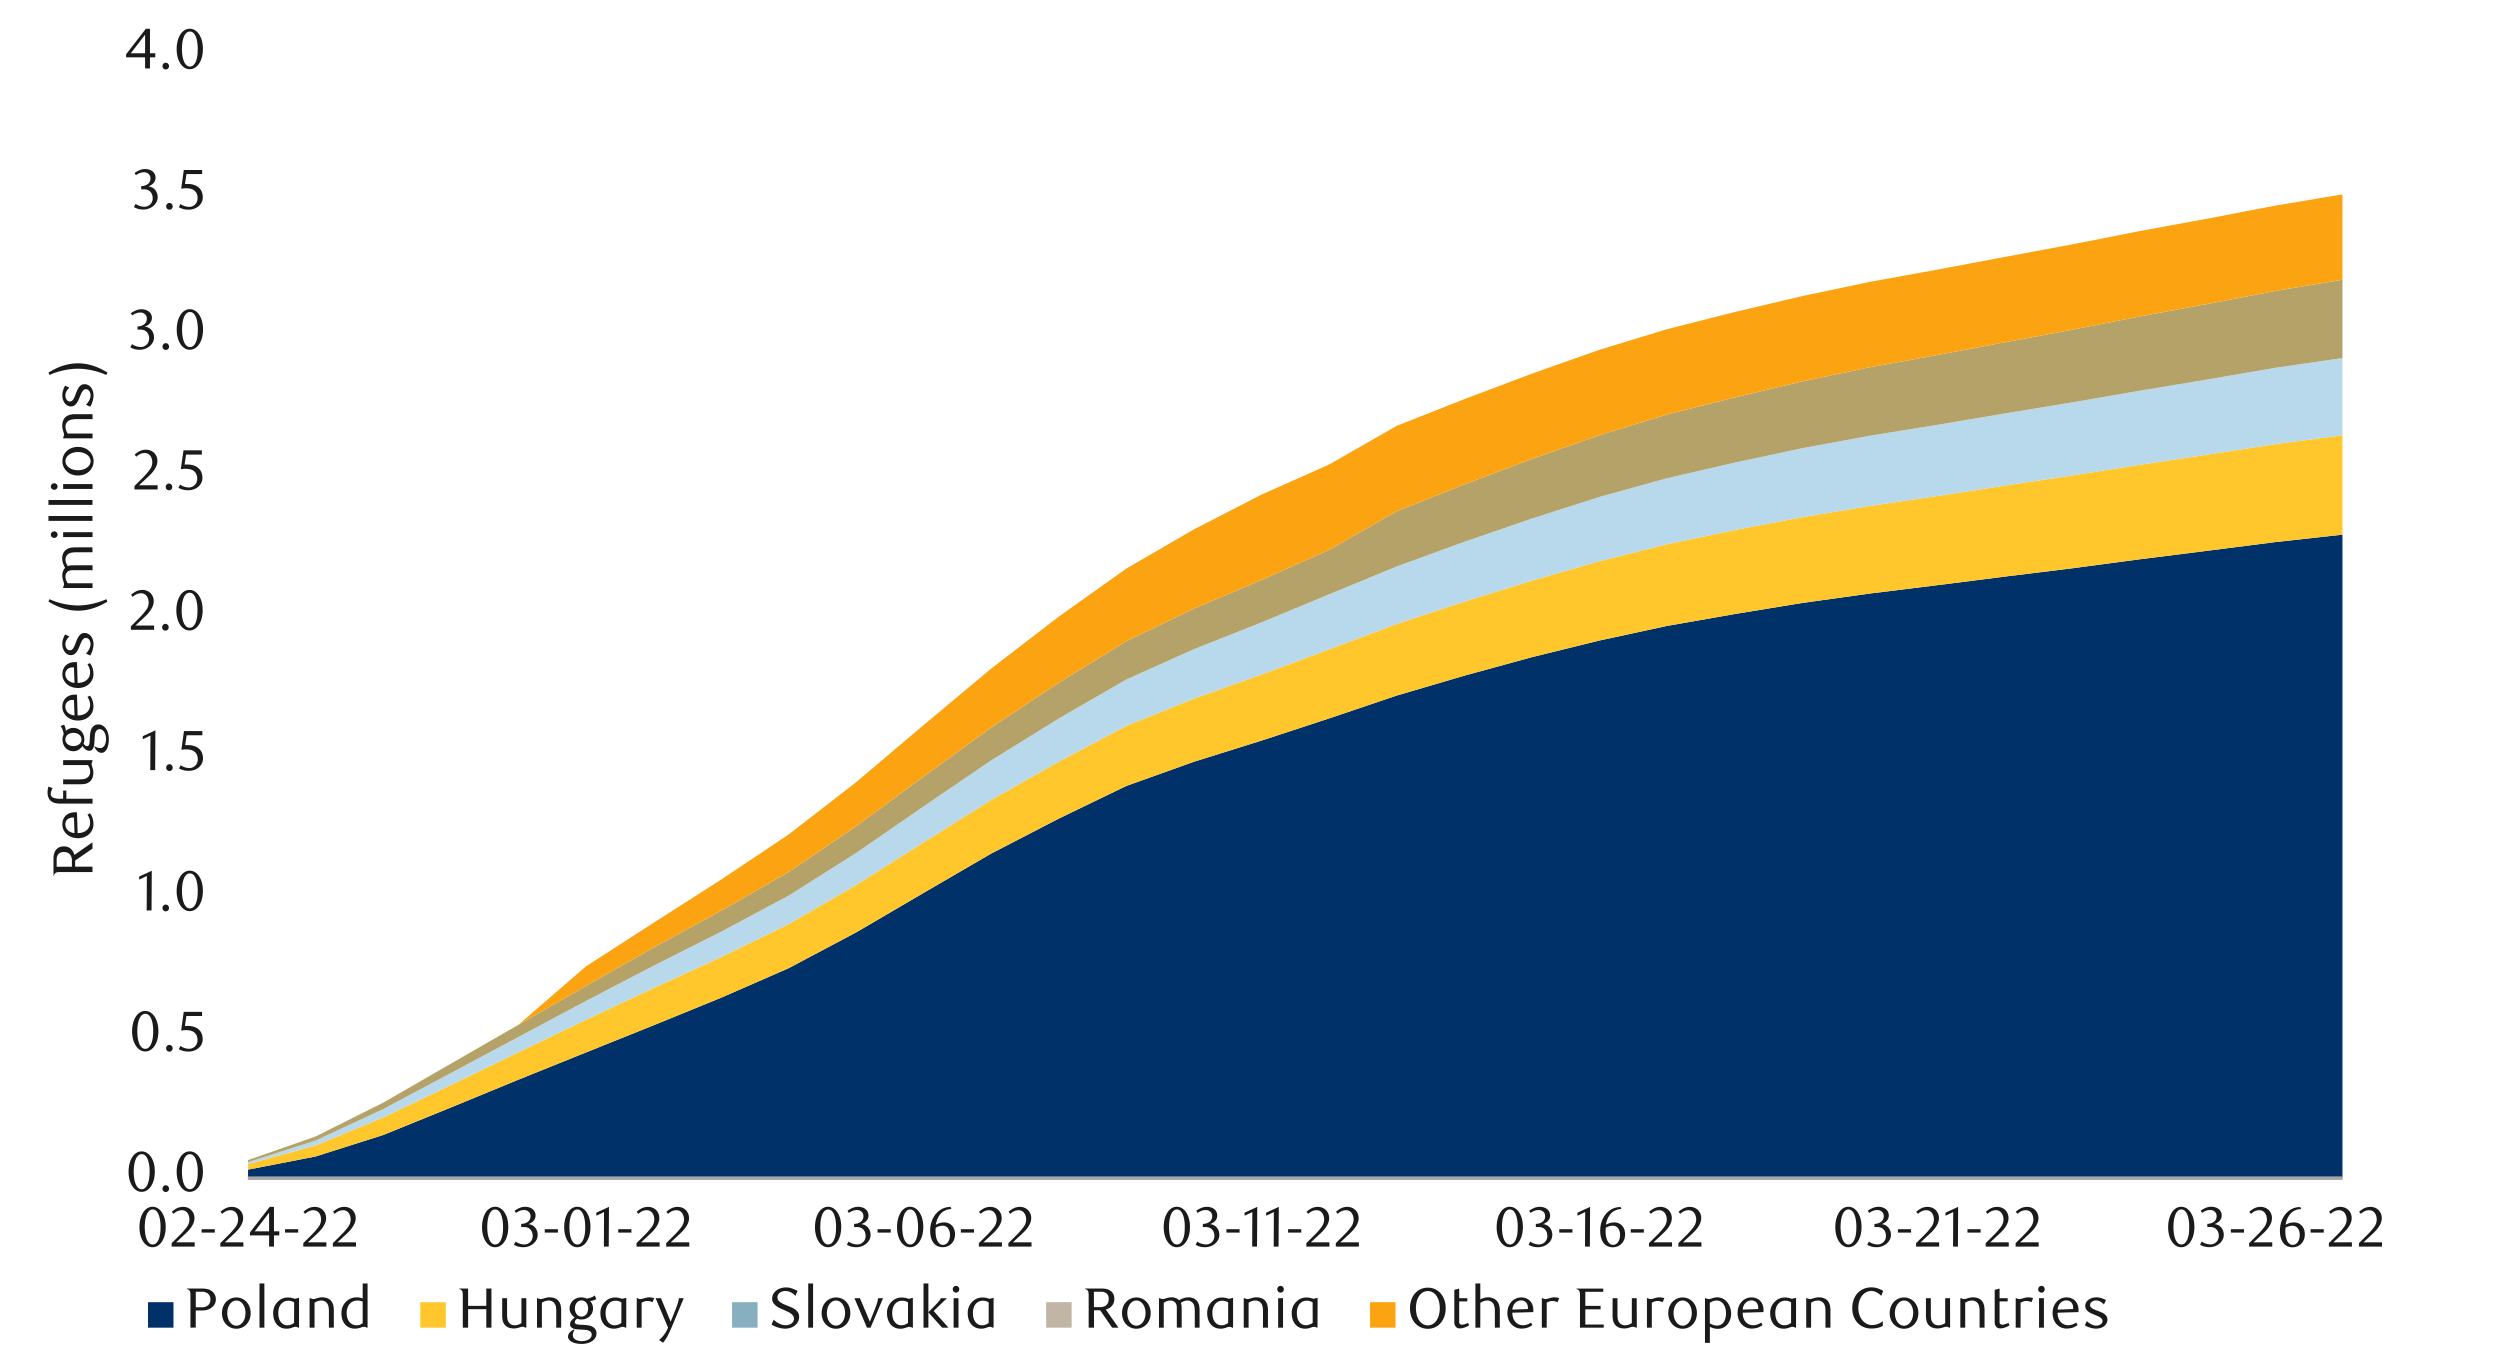 <svg id="Layer_1" data-name="Layer 1" xmlns="http://www.w3.org/2000/svg" xmlns:xlink="http://www.w3.org/1999/xlink" width="1460" height="790" viewBox="0 0 1460 790"><defs><style>.cls-1,.cls-2,.cls-8{fill:none;}.cls-1{clip-rule:evenodd;}.cls-2,.cls-3,.cls-4,.cls-5,.cls-6,.cls-7{fill-rule:evenodd;}.cls-11,.cls-3{fill:#003168;}.cls-12,.cls-4{fill:#ffc72c;}.cls-5{fill:#b8d8eb;}.cls-6{fill:#b4a269;}.cls-15,.cls-7{fill:#fca311;}.cls-8{stroke:#a6a6a6;stroke-linejoin:round;stroke-width:2.03px;}.cls-9{clip-path:url(#clip-path);}.cls-10{fill:#1a1a1a;}.cls-13{fill:#87afbf;}.cls-14{fill:#c1b5a5;}</style><clipPath id="clip-path"><polygon class="cls-1" points="9.38 785.17 1457.62 785.17 1450.62 4.83 9.38 4.83 9.38 785.17"/></clipPath></defs><polygon class="cls-3" points="144.86 683.06 184.33 675.36 223.78 662.84 263.23 646.8 302.69 630.55 342.14 614.65 381.59 598.8 421.04 582.7 460.52 565.44 499.97 544.52 539.42 521.42 578.88 498.47 618.33 478.05 657.78 458.99 697.23 444.86 736.71 432.51 776.16 419.56 815.62 406.22 855.07 394.61 894.52 383.81 933.97 374.08 973.42 365.56 1012.9 358.62 1052.35 352.14 1091.81 346.64 1131.26 341.76 1170.71 336.74 1210.16 331.89 1249.61 326.62 1289.09 321.65 1328.55 316.6 1368 312.23 1368 688.14 1328.55 688.14 1289.09 688.14 1249.61 688.14 1210.16 688.14 1170.71 688.14 1131.26 688.14 1091.81 688.14 1052.35 688.14 1012.9 688.14 973.42 688.14 933.97 688.14 894.52 688.14 855.07 688.14 815.62 688.14 776.16 688.14 736.71 688.14 697.23 688.14 657.78 688.14 618.33 688.14 578.88 688.14 539.42 688.14 499.97 688.14 460.52 688.14 421.04 688.14 381.59 688.14 342.14 688.14 302.69 688.14 263.23 688.14 223.78 688.14 184.33 688.14 144.86 688.14 144.86 683.06"/><polygon class="cls-4" points="144.86 679.79 184.33 668.88 223.78 652.58 263.23 633.66 302.69 614.51 342.14 595.59 381.59 577 421.04 558.98 460.52 539.69 499.97 516.8 539.42 491.89 578.88 467.11 618.33 444.75 657.78 423.88 697.23 407.97 736.71 393.9 776.16 379.21 815.62 364.4 855.07 351.38 894.52 339.08 933.97 327.77 973.42 317.82 1012.9 309.58 1052.35 302.05 1091.81 295.48 1131.26 289.67 1170.71 283.58 1210.16 277.66 1249.61 271.43 1289.09 265.48 1328.55 259.39 1368 254.2 1368 312.23 1328.55 316.6 1289.09 321.65 1249.61 326.62 1210.16 331.89 1170.71 336.74 1131.26 341.76 1091.81 346.64 1052.35 352.14 1012.9 358.62 973.42 365.56 933.97 374.08 894.52 383.81 855.07 394.61 815.62 406.22 776.16 419.56 736.71 432.51 697.23 444.86 657.78 458.99 618.33 478.05 578.88 498.47 539.42 521.42 499.97 544.52 460.52 565.44 421.04 582.7 381.59 598.8 342.14 614.65 302.69 630.55 263.23 646.8 223.78 662.84 184.33 675.36 144.86 683.06 144.86 679.79"/><polygon class="cls-5" points="144.86 678.69 184.33 666.06 223.78 647.7 263.23 626.69 302.69 605.6 342.14 584.59 381.59 564.03 421.04 544.15 460.52 523.08 499.97 498.13 539.42 470.89 578.88 444.04 618.33 419.62 657.78 396.81 697.23 379.12 736.71 363.47 776.16 347.09 815.62 330.82 855.07 316.46 894.52 302.87 933.97 290.24 973.42 279.32 1012.9 270.21 1052.35 261.78 1091.81 254.48 1131.26 248.13 1170.71 241.48 1210.16 234.99 1249.61 228.17 1289.09 221.63 1328.55 214.83 1368 209.08 1368 254.2 1328.55 259.39 1289.09 265.48 1249.61 271.43 1210.16 277.66 1170.71 283.58 1131.26 289.67 1091.81 295.48 1052.35 302.05 1012.9 309.58 973.42 317.82 933.97 327.77 894.52 339.08 855.07 351.38 815.62 364.4 776.16 379.21 736.71 393.9 697.23 407.97 657.78 423.88 618.33 444.75 578.88 467.11 539.42 491.89 499.97 516.8 460.52 539.69 421.04 558.98 381.59 577 342.14 595.59 302.69 614.51 263.23 633.66 223.78 652.58 184.33 668.88 144.86 679.79 144.86 678.69"/><polygon class="cls-6" points="144.86 677.48 184.33 663.69 223.78 643.95 263.23 621.22 302.69 598.52 342.14 575.82 381.59 553.4 421.04 531.91 460.52 509.3 499.97 482.53 539.42 453.51 578.88 424.89 618.33 398.72 657.78 374.44 697.23 355.44 736.71 338.71 776.16 321.14 815.62 298.58 855.07 282.96 894.52 268.07 933.97 254.17 973.42 242.1 1012.9 232.12 1052.35 222.78 1091.81 214.49 1131.26 207.36 1170.71 199.91 1210.16 192.55 1249.61 184.8 1289.09 177.52 1328.55 169.94 1368 163.37 1368 209.08 1328.55 214.83 1289.09 221.63 1249.61 228.17 1210.16 234.99 1170.71 241.48 1131.26 248.13 1091.81 254.48 1052.35 261.78 1012.9 270.21 973.42 279.32 933.97 290.24 894.52 302.87 855.07 316.46 815.62 330.82 776.16 347.09 736.71 363.47 697.23 379.12 657.78 396.81 618.33 419.62 578.88 444.04 539.42 470.89 499.97 498.13 460.52 523.08 421.04 544.15 381.59 564.03 342.14 584.59 302.69 605.6 263.23 626.69 223.78 647.7 184.33 666.06 144.86 678.69 144.86 677.48"/><polygon class="cls-7" points="144.86 677.48 184.33 663.69 223.78 643.95 263.23 621.22 302.69 598.52 342.14 564.4 381.59 538.96 421.04 513.75 460.52 487.36 499.97 456.79 539.42 423.4 578.88 390.43 618.33 360.09 657.78 332.03 697.23 309.16 736.71 288.86 776.16 271.29 815.62 248.73 855.07 233.13 894.52 218.24 933.97 204.31 973.42 192.27 1012.9 182.26 1052.35 172.95 1091.81 164.63 1131.26 157.5 1170.71 150.06 1210.16 142.72 1249.61 134.94 1289.09 127.69 1328.55 120.11 1368 113.51 1368 163.37 1328.55 169.94 1289.09 177.52 1249.61 184.8 1210.16 192.55 1170.71 199.91 1131.26 207.36 1091.81 214.49 1052.35 222.78 1012.9 232.12 973.42 242.1 933.97 254.17 894.52 268.07 855.07 282.96 815.62 298.58 776.16 321.14 736.71 338.71 697.23 355.44 657.78 374.44 618.33 398.72 578.88 424.89 539.42 453.51 499.97 482.53 460.52 509.3 421.04 531.91 381.59 553.4 342.14 575.82 302.69 598.52 263.23 621.22 223.78 643.95 184.33 663.69 144.86 677.48"/><line class="cls-8" x1="144.74" y1="688.05" x2="1368.05" y2="688.05"/><g class="cls-9"><path class="cls-10" d="M90.4,684.27a18.5,18.5,0,0,1-.57,4.74,12.86,12.86,0,0,1-1.62,3.73,7.87,7.87,0,0,1-2.45,2.43,5.71,5.71,0,0,1-3.08.87,5.61,5.61,0,0,1-3-.88,8,8,0,0,1-2.41-2.44,12.34,12.34,0,0,1-1.6-3.71,17.93,17.93,0,0,1-.58-4.71,18.45,18.45,0,0,1,.58-4.77,13.31,13.31,0,0,1,1.58-3.78,7.67,7.67,0,0,1,2.41-2.46,5.8,5.8,0,0,1,6.14,0,8,8,0,0,1,2.45,2.46,13.12,13.12,0,0,1,1.62,3.77A18.63,18.63,0,0,1,90.4,684.27Zm-3,.05a26,26,0,0,0-.3-4.07,14.29,14.29,0,0,0-.88-3.28,5.86,5.86,0,0,0-1.43-2.16,2.93,2.93,0,0,0-2-.78,2.89,2.89,0,0,0-2,.78A5.71,5.71,0,0,0,79.27,677a13.79,13.79,0,0,0-.88,3.24,27.56,27.56,0,0,0,0,8.11,13.77,13.77,0,0,0,.89,3.24,6.11,6.11,0,0,0,1.46,2.15,2.87,2.87,0,0,0,2,.78,2.93,2.93,0,0,0,2-.78,5.72,5.72,0,0,0,1.45-2.15,13.88,13.88,0,0,0,.88-3.22A25.15,25.15,0,0,0,87.36,684.32Z"/><path class="cls-10" d="M98.71,694.18a1.88,1.88,0,0,1-.55,1.39,1.81,1.81,0,0,1-1.37.57,1.78,1.78,0,0,1-1.34-.57,1.92,1.92,0,0,1-.55-1.39,2,2,0,0,1,.55-1.39,1.76,1.76,0,0,1,1.34-.59,1.79,1.79,0,0,1,1.37.59A2,2,0,0,1,98.71,694.18Z"/><path class="cls-10" d="M118.5,684.27a18.05,18.05,0,0,1-.58,4.74,12.59,12.59,0,0,1-1.61,3.73,7.87,7.87,0,0,1-2.45,2.43,5.72,5.72,0,0,1-3.09.87,5.58,5.58,0,0,1-3-.88,8,8,0,0,1-2.41-2.44,12.6,12.6,0,0,1-1.61-3.71,18.37,18.37,0,0,1-.57-4.71,18.9,18.9,0,0,1,.57-4.77,13.61,13.61,0,0,1,1.59-3.78,7.57,7.57,0,0,1,2.41-2.46,5.79,5.79,0,0,1,6.14,0,8,8,0,0,1,2.45,2.46,12.84,12.84,0,0,1,1.61,3.77A18.18,18.18,0,0,1,118.5,684.27Zm-3,.05a26,26,0,0,0-.3-4.07,14.29,14.29,0,0,0-.88-3.28,5.75,5.75,0,0,0-1.44-2.16,3,3,0,0,0-4,0,5.71,5.71,0,0,0-1.44,2.15,13.79,13.79,0,0,0-.88,3.24,27.56,27.56,0,0,0,0,8.11,13.3,13.3,0,0,0,.89,3.24,6,6,0,0,0,1.46,2.15,2.85,2.85,0,0,0,2,.78,3,3,0,0,0,2-.78,5.72,5.72,0,0,0,1.45-2.15,13.88,13.88,0,0,0,.88-3.22A25.15,25.15,0,0,0,115.46,684.32Z"/></g><g class="cls-9"><path class="cls-10" d="M92.5,602.29a18,18,0,0,1-.58,4.74,12.59,12.59,0,0,1-1.61,3.73,8,8,0,0,1-2.45,2.44,5.8,5.8,0,0,1-3.09.86,5.58,5.58,0,0,1-3-.88,8,8,0,0,1-2.41-2.44A12.49,12.49,0,0,1,77.72,607a18.29,18.29,0,0,1-.57-4.7,18.93,18.93,0,0,1,.57-4.78,13.54,13.54,0,0,1,1.59-3.77,7.51,7.51,0,0,1,2.41-2.47,5.79,5.79,0,0,1,6.14,0,7.91,7.91,0,0,1,2.45,2.47,12.78,12.78,0,0,1,1.61,3.76A18.18,18.18,0,0,1,92.5,602.29Zm-3,.05a26,26,0,0,0-.3-4.07,14.06,14.06,0,0,0-.88-3.27,5.8,5.8,0,0,0-1.44-2.17,3,3,0,0,0-4,0A5.79,5.79,0,0,0,81.37,595a13.92,13.92,0,0,0-.88,3.24,27.56,27.56,0,0,0,0,8.11,13.3,13.3,0,0,0,.89,3.24,6,6,0,0,0,1.46,2.15,2.85,2.85,0,0,0,2,.78,3,3,0,0,0,2-.78,5.72,5.72,0,0,0,1.45-2.15,13.88,13.88,0,0,0,.88-3.22A25.15,25.15,0,0,0,89.46,602.34Z"/><path class="cls-10" d="M100.81,612.21a1.87,1.87,0,0,1-.55,1.38,1.81,1.81,0,0,1-1.37.57,1.78,1.78,0,0,1-1.34-.57,1.87,1.87,0,0,1-.55-1.38,2,2,0,0,1,.55-1.4,1.76,1.76,0,0,1,1.34-.59,1.79,1.79,0,0,1,1.37.59A2,2,0,0,1,100.81,612.21Z"/><path class="cls-10" d="M118.05,593.34h-9.2l-.86,5.79.73,0h.73a11.43,11.43,0,0,1,4.35.72,7.65,7.65,0,0,1,2.75,1.86,6.59,6.59,0,0,1,1.42,2.5,9.36,9.36,0,0,1,.41,2.66,6.49,6.49,0,0,1-.68,3,7.09,7.09,0,0,1-1.82,2.28,8.25,8.25,0,0,1-2.64,1.45,9.56,9.56,0,0,1-3.16.52,13.6,13.6,0,0,1-2.7-.28,11.26,11.26,0,0,1-3-1.15l1-1.88a8.75,8.75,0,0,0,5.13,1.69,4.43,4.43,0,0,0,1.77-.37,4.79,4.79,0,0,0,1.56-1,5.16,5.16,0,0,0,1.09-1.59,4.91,4.91,0,0,0,.41-2.05,6.26,6.26,0,0,0-.59-2.93,5.07,5.07,0,0,0-1.54-1.81,5.83,5.83,0,0,0-2.15-.91,12.38,12.38,0,0,0-2.4-.25,12.62,12.62,0,0,0-1.51.09c-.49,0-.95.11-1.37.18l1.52-10.92h10.69Z"/></g><g class="cls-9"><path class="cls-10" d="M85.66,531.71l.1-20.15-4.5,2.15v-1.79l7.38-3.41-.14,23.2Z"/><path class="cls-10" d="M98.7,530.26a2,2,0,0,1-.55,1.39,1.84,1.84,0,0,1-1.37.56,1.8,1.8,0,0,1-1.34-.56,1.91,1.91,0,0,1-.55-1.39,2,2,0,0,1,.55-1.39,1.73,1.73,0,0,1,1.34-.6,1.77,1.77,0,0,1,1.37.6A2,2,0,0,1,98.7,530.26Z"/><path class="cls-10" d="M118.49,520.35a18.4,18.4,0,0,1-.58,4.73,12.86,12.86,0,0,1-1.62,3.73,8,8,0,0,1-2.44,2.44,5.85,5.85,0,0,1-3.09.86,5.55,5.55,0,0,1-3-.88,8.1,8.1,0,0,1-2.41-2.43,12.66,12.66,0,0,1-1.6-3.72,17.85,17.85,0,0,1-.58-4.7,18.39,18.39,0,0,1,.58-4.77,13.31,13.31,0,0,1,1.58-3.78,7.73,7.73,0,0,1,2.42-2.47,5.59,5.59,0,0,1,3.05-.88,5.69,5.69,0,0,1,3.09.88,8,8,0,0,1,2.44,2.47,13.05,13.05,0,0,1,1.62,3.76A18.7,18.7,0,0,1,118.49,520.35Zm-3,0a26.06,26.06,0,0,0-.3-4.08,14.22,14.22,0,0,0-.87-3.27,6,6,0,0,0-1.44-2.17,3,3,0,0,0-4,0,6.13,6.13,0,0,0-1.44,2.15,14.06,14.06,0,0,0-.88,3.24,28.5,28.5,0,0,0,0,8.11,13.51,13.51,0,0,0,.9,3.25,6.15,6.15,0,0,0,1.45,2.15,2.94,2.94,0,0,0,4,0,5.91,5.91,0,0,0,1.46-2.15,14,14,0,0,0,.87-3.23A25.12,25.12,0,0,0,115.44,520.4Z"/></g><g class="cls-9"><path class="cls-10" d="M87.77,449.76l.1-20.19-4.51,2.15v-1.79l7.39-3.41-.13,23.24Z"/><path class="cls-10" d="M100.87,448.3a2,2,0,0,1-.55,1.4,1.88,1.88,0,0,1-1.38.56,1.8,1.8,0,0,1-1.34-.56,1.92,1.92,0,0,1-.55-1.4,2,2,0,0,1,.55-1.39,1.73,1.73,0,0,1,1.34-.6,1.8,1.8,0,0,1,1.38.6A2,2,0,0,1,100.87,448.3Z"/><path class="cls-10" d="M118.18,429.4H109l-.87,5.8.73-.05h.73a11.34,11.34,0,0,1,4.37.73,7.51,7.51,0,0,1,2.75,1.85,6.57,6.57,0,0,1,1.42,2.51,9.15,9.15,0,0,1,.42,2.67,6.62,6.62,0,0,1-.68,3,7,7,0,0,1-1.83,2.29,8.4,8.4,0,0,1-2.65,1.46,9.84,9.84,0,0,1-3.17.51,13,13,0,0,1-2.7-.28,11.59,11.59,0,0,1-3-1.15l1-1.89a8.72,8.72,0,0,0,5.14,1.7,4.69,4.69,0,0,0,1.78-.37,4.88,4.88,0,0,0,1.55-1,5,5,0,0,0,1.51-3.64,6.43,6.43,0,0,0-.59-2.94,5.1,5.1,0,0,0-1.55-1.81,5.76,5.76,0,0,0-2.15-.91,11.67,11.67,0,0,0-2.41-.25,14.91,14.91,0,0,0-1.5.08c-.5.06-1,.12-1.38.19l1.52-10.95h10.72Z"/></g><g class="cls-9"><path class="cls-10" d="M76.42,367.79v-2l4.38-4.35a41.73,41.73,0,0,0,4.39-5,7.12,7.12,0,0,0,1.33-6.63,5.93,5.93,0,0,0-.88-1.76,4.16,4.16,0,0,0-1.38-1.16,4.05,4.05,0,0,0-1.84-.41,6.19,6.19,0,0,0-2.69.58,8.58,8.58,0,0,0-2.22,1.54l-1-1.19a13.14,13.14,0,0,1,3.18-2.17,8.33,8.33,0,0,1,3.52-.72,6.73,6.73,0,0,1,2.55.48,6.3,6.3,0,0,1,3.5,3.45,6.75,6.75,0,0,1,.52,2.66,7.51,7.51,0,0,1-.58,2.9,13.89,13.89,0,0,1-1.43,2.56A17.67,17.67,0,0,1,86,358.79c-.63.65-1.2,1.21-1.71,1.67l-5.24,4.87H90v2.46Z"/><path class="cls-10" d="M98.5,366.33a1.94,1.94,0,0,1-.54,1.39,1.84,1.84,0,0,1-1.38.56,1.77,1.77,0,0,1-1.34-.56,1.91,1.91,0,0,1-.55-1.39,2,2,0,0,1,.55-1.4,1.76,1.76,0,0,1,1.34-.59,1.83,1.83,0,0,1,1.38.59A2,2,0,0,1,98.5,366.33Z"/><path class="cls-10" d="M118.34,356.39a18.51,18.51,0,0,1-.58,4.75,12.92,12.92,0,0,1-1.62,3.74,8,8,0,0,1-2.45,2.44,5.77,5.77,0,0,1-3.1.86,5.55,5.55,0,0,1-3-.88,8,8,0,0,1-2.42-2.44,12.66,12.66,0,0,1-1.6-3.72,17.93,17.93,0,0,1-.58-4.71,18.47,18.47,0,0,1,.58-4.78,13,13,0,0,1,1.59-3.79,7.6,7.6,0,0,1,2.41-2.47,5.64,5.64,0,0,1,3.06-.88,5.7,5.7,0,0,1,3.1.88,8.13,8.13,0,0,1,2.45,2.47,13.12,13.12,0,0,1,1.62,3.77A18.75,18.75,0,0,1,118.34,356.39Zm-3,.05a25.93,25.93,0,0,0-.3-4.07,14.91,14.91,0,0,0-.88-3.29,6,6,0,0,0-1.44-2.17,3,3,0,0,0-4,0,5.83,5.83,0,0,0-1.44,2.16,13.88,13.88,0,0,0-.88,3.25,27.62,27.62,0,0,0,0,8.12,14,14,0,0,0,.89,3.25,6.25,6.25,0,0,0,1.46,2.16,2.88,2.88,0,0,0,2,.77,3,3,0,0,0,2-.77,6,6,0,0,0,1.46-2.16,14.49,14.49,0,0,0,.88-3.23A25.28,25.28,0,0,0,115.29,356.44Z"/></g><g class="cls-9"><path class="cls-10" d="M78.52,285.84v-2l4.37-4.35a41.91,41.91,0,0,0,4.4-5,7.06,7.06,0,0,0,1.32-6.63,5.91,5.91,0,0,0-.87-1.76A4.16,4.16,0,0,0,86.36,265a4.08,4.08,0,0,0-1.84-.41,6.19,6.19,0,0,0-2.69.58,8.26,8.26,0,0,0-2.22,1.54l-1-1.19a13,13,0,0,1,3.18-2.17,8.29,8.29,0,0,1,3.52-.72,6.8,6.8,0,0,1,2.55.48A6.4,6.4,0,0,1,90,264.46a6.32,6.32,0,0,1,1.41,2.09,6.75,6.75,0,0,1,.51,2.66,7.33,7.33,0,0,1-.58,2.9,13,13,0,0,1-1.42,2.56,18.63,18.63,0,0,1-1.79,2.17c-.63.66-1.2,1.21-1.71,1.68l-5.24,4.86H92.05v2.46Z"/><path class="cls-10" d="M100.6,284.38a1.94,1.94,0,0,1-.54,1.39,1.84,1.84,0,0,1-1.38.56,1.77,1.77,0,0,1-1.34-.56,1.91,1.91,0,0,1-.55-1.39,2,2,0,0,1,.55-1.39,1.73,1.73,0,0,1,1.34-.6,1.8,1.8,0,0,1,1.38.6A2,2,0,0,1,100.6,284.38Z"/><path class="cls-10" d="M117.88,265.47h-9.22l-.86,5.81.73,0,.73,0a11.47,11.47,0,0,1,4.36.73,7.57,7.57,0,0,1,2.75,1.86,6.56,6.56,0,0,1,1.43,2.5,9.48,9.48,0,0,1,.41,2.67,6.43,6.43,0,0,1-.68,3,7,7,0,0,1-1.82,2.29,8.32,8.32,0,0,1-2.65,1.46,9.89,9.89,0,0,1-3.17.52,12.9,12.9,0,0,1-2.7-.29,11.26,11.26,0,0,1-3-1.14l1-1.89a8.69,8.69,0,0,0,5.14,1.69,4.67,4.67,0,0,0,1.77-.36,5,5,0,0,0,1.56-1,5,5,0,0,0,1.09-1.6,4.88,4.88,0,0,0,.42-2.05,6.33,6.33,0,0,0-.6-2.94,5,5,0,0,0-1.54-1.8,5.49,5.49,0,0,0-2.16-.91,11.58,11.58,0,0,0-2.4-.25,12.62,12.62,0,0,0-1.51.08c-.5.05-1,.12-1.38.18L107.17,263h10.71Z"/></g><g class="cls-9"><path class="cls-10" d="M84.51,190.76a6,6,0,0,1,2.22.61,5.81,5.81,0,0,1,1.71,1.36,6.63,6.63,0,0,1,1.11,1.94,7.09,7.09,0,0,1,.39,2.39,6,6,0,0,1-.69,2.84,8,8,0,0,1-1.86,2.29,8.6,8.6,0,0,1-2.68,1.52,9.18,9.18,0,0,1-3.16.55A13.24,13.24,0,0,1,79,204a10.57,10.57,0,0,1-2.9-1.15l1-1.89a8.87,8.87,0,0,0,5.18,1.69,4.62,4.62,0,0,0,1.79-.36,5.07,5.07,0,0,0,1.54-1,4.84,4.84,0,0,0,1.08-1.56,5.15,5.15,0,0,0,.4-2,5.9,5.9,0,0,0-.4-2.27,4.69,4.69,0,0,0-1.06-1.64,4.14,4.14,0,0,0-1.58-1,5.65,5.65,0,0,0-1.94-.33H80.29v-1.86a6.54,6.54,0,0,0,3.92-1.23A4,4,0,0,0,85.73,186a3.23,3.23,0,0,0-1.07-2.49,3.79,3.79,0,0,0-2.61-1,7,7,0,0,0-2.45.42,11,11,0,0,0-2.39,1.27l-.8-1.26a15.75,15.75,0,0,1,3-1.69,8.29,8.29,0,0,1,3.19-.63,7.71,7.71,0,0,1,2.47.38A6.33,6.33,0,0,1,87,182a4.72,4.72,0,0,1,1.25,1.59,4.55,4.55,0,0,1,.46,2.06,4.64,4.64,0,0,1-.33,1.79,5.11,5.11,0,0,1-.9,1.42A5.62,5.62,0,0,1,86.16,190,10,10,0,0,1,84.51,190.76Z"/><path class="cls-10" d="M98.73,202.4a1.92,1.92,0,0,1-.54,1.39,1.85,1.85,0,0,1-1.38.57,1.78,1.78,0,0,1-1.34-.57,1.89,1.89,0,0,1-.55-1.39,2,2,0,0,1,.55-1.39,1.73,1.73,0,0,1,1.34-.6,1.8,1.8,0,0,1,1.38.6A2,2,0,0,1,98.73,202.4Z"/><path class="cls-10" d="M118.56,192.47a18.13,18.13,0,0,1-.58,4.75,12.34,12.34,0,0,1-1.62,3.73,7.84,7.84,0,0,1-2.45,2.45,5.8,5.8,0,0,1-3.09.86,5.61,5.61,0,0,1-3-.88,8,8,0,0,1-2.42-2.44,12.94,12.94,0,0,1-1.61-3.72,18.45,18.45,0,0,1-.57-4.72,19,19,0,0,1,.57-4.78,13.81,13.81,0,0,1,1.59-3.79,7.83,7.83,0,0,1,2.42-2.47,5.81,5.81,0,0,1,6.15,0,8,8,0,0,1,2.45,2.47A12.7,12.7,0,0,1,118,187.7,18.34,18.34,0,0,1,118.56,192.47Zm-3,.05a26.06,26.06,0,0,0-.3-4.08,14.17,14.17,0,0,0-.87-3.28,6,6,0,0,0-1.45-2.18,3,3,0,0,0-4,0,6,6,0,0,0-1.45,2.16,14,14,0,0,0-.87,3.25,27.62,27.62,0,0,0,0,8.12,13,13,0,0,0,.89,3.25,6.25,6.25,0,0,0,1.46,2.16,2.89,2.89,0,0,0,2,.78,3,3,0,0,0,2-.78,6,6,0,0,0,1.46-2.16,13.85,13.85,0,0,0,.87-3.23A25.15,25.15,0,0,0,115.51,192.52Z"/></g><g class="cls-9"><path class="cls-10" d="M86.65,108.9a5.71,5.71,0,0,1,2.22.61,5.46,5.46,0,0,1,1.7,1.35,6.21,6.21,0,0,1,1.11,1.94,6.8,6.8,0,0,1,.4,2.38,5.85,5.85,0,0,1-.7,2.83,7.69,7.69,0,0,1-1.85,2.29,8.49,8.49,0,0,1-2.68,1.52,9.31,9.31,0,0,1-3.14.55,12.48,12.48,0,0,1-2.6-.29,10.21,10.21,0,0,1-2.9-1.14l1-1.88a8.87,8.87,0,0,0,5.16,1.68,4.62,4.62,0,0,0,1.79-.36,5,5,0,0,0,1.53-1,4.55,4.55,0,0,0,1.08-1.56,4.9,4.9,0,0,0,.4-2,6.1,6.1,0,0,0-.39-2.27,4.94,4.94,0,0,0-1.06-1.64,4.32,4.32,0,0,0-1.58-1,5.65,5.65,0,0,0-1.94-.33H82.45V108.7a6.61,6.61,0,0,0,3.9-1.23,4,4,0,0,0,1.53-3.37,3.18,3.18,0,0,0-1.08-2.49,3.77,3.77,0,0,0-2.6-1,7,7,0,0,0-2.45.42,10.91,10.91,0,0,0-2.38,1.27l-.79-1.26a15.33,15.33,0,0,1,3-1.68,8.2,8.2,0,0,1,3.18-.63,7.65,7.65,0,0,1,2.46.38,6.1,6.1,0,0,1,1.92,1,4.72,4.72,0,0,1,1.25,1.59,4.84,4.84,0,0,1,.12,3.84,4.86,4.86,0,0,1-.89,1.42,5.57,5.57,0,0,1-1.32,1.08A11,11,0,0,1,86.65,108.9Z"/><path class="cls-10" d="M100.85,120.51a1.89,1.89,0,0,1-.55,1.39,1.8,1.8,0,0,1-1.37.56,1.77,1.77,0,0,1-1.34-.56,1.93,1.93,0,0,1-.55-1.39,2,2,0,0,1,.55-1.39,1.73,1.73,0,0,1,1.34-.59,1.76,1.76,0,0,1,1.37.59A2,2,0,0,1,100.85,120.51Z"/><path class="cls-10" d="M118.09,101.65h-9.2l-.86,5.79.73,0,.73,0a11.42,11.42,0,0,1,4.35.73,7.64,7.64,0,0,1,2.75,1.85,6.67,6.67,0,0,1,1.42,2.5,9.13,9.13,0,0,1,.41,2.67,6.42,6.42,0,0,1-.68,3,6.89,6.89,0,0,1-1.82,2.29,8.44,8.44,0,0,1-2.64,1.45,9.83,9.83,0,0,1-3.16.52,12.9,12.9,0,0,1-2.7-.29,11,11,0,0,1-3-1.14l1-1.88a8.74,8.74,0,0,0,5.13,1.68,4.59,4.59,0,0,0,1.77-.36,4.82,4.82,0,0,0,1.56-1,5.16,5.16,0,0,0,1.09-1.59,4.88,4.88,0,0,0,.41-2.05,6.29,6.29,0,0,0-.59-2.93,5,5,0,0,0-1.54-1.8,5.83,5.83,0,0,0-2.15-.91,11.65,11.65,0,0,0-2.4-.25,15.11,15.11,0,0,0-1.51.08c-.49.06-1,.12-1.37.19l1.52-10.92h10.69Z"/></g><g class="cls-9"><path class="cls-10" d="M87.58,33.5V40H84.73V33.5H73.64V31.71L85.16,16.82h2.42v14.3h3.11V33.5ZM84.73,20.26,76.36,31.12h8.37Z"/><path class="cls-10" d="M98.7,38.56A1.93,1.93,0,0,1,98.15,40a1.81,1.81,0,0,1-1.37.57A1.78,1.78,0,0,1,95.44,40a1.89,1.89,0,0,1-.55-1.39,2,2,0,0,1,.55-1.39,1.76,1.76,0,0,1,1.34-.59,1.79,1.79,0,0,1,1.37.59A2,2,0,0,1,98.7,38.56Z"/><path class="cls-10" d="M118.49,28.65a18.54,18.54,0,0,1-.58,4.74,12.86,12.86,0,0,1-1.62,3.73,7.84,7.84,0,0,1-2.44,2.43,5.77,5.77,0,0,1-3.09.87,5.61,5.61,0,0,1-3-.88,8.13,8.13,0,0,1-2.41-2.44,12.6,12.6,0,0,1-1.6-3.71,18,18,0,0,1-.58-4.71,18.45,18.45,0,0,1,.58-4.77,13.31,13.31,0,0,1,1.58-3.78,7.81,7.81,0,0,1,2.41-2.47,5.87,5.87,0,0,1,6.15,0,8.1,8.1,0,0,1,2.44,2.47,13.18,13.18,0,0,1,1.62,3.76A18.75,18.75,0,0,1,118.49,28.65Zm-3,.05a25.93,25.93,0,0,0-.3-4.07,14.84,14.84,0,0,0-.87-3.28,6,6,0,0,0-1.44-2.16,3,3,0,0,0-4,0,5.71,5.71,0,0,0-1.44,2.15,13.79,13.79,0,0,0-.88,3.24,27.56,27.56,0,0,0,0,8.11,13.42,13.42,0,0,0,.9,3.24,6.06,6.06,0,0,0,1.45,2.15,2.94,2.94,0,0,0,4,0,5.94,5.94,0,0,0,1.46-2.15,14.36,14.36,0,0,0,.87-3.23A25,25,0,0,0,115.44,28.7Z"/></g><g class="cls-9"><path class="cls-10" d="M96.77,716.62a18.54,18.54,0,0,1-.58,4.74,12.8,12.8,0,0,1-1.62,3.72,7.88,7.88,0,0,1-2.44,2.44,5.85,5.85,0,0,1-3.09.86,5.53,5.53,0,0,1-3-.88,8,8,0,0,1-2.41-2.43,12.71,12.71,0,0,1-1.6-3.71,18,18,0,0,1-.58-4.71,18.45,18.45,0,0,1,.58-4.77,13.31,13.31,0,0,1,1.58-3.78A7.81,7.81,0,0,1,86,705.63a5.81,5.81,0,0,1,6.15,0,8.1,8.1,0,0,1,2.44,2.47,13.05,13.05,0,0,1,1.62,3.76A18.7,18.7,0,0,1,96.77,716.62Zm-3,0a25.84,25.84,0,0,0-.3-4.07,14.84,14.84,0,0,0-.87-3.28,6,6,0,0,0-1.44-2.17,2.93,2.93,0,0,0-2-.78,2.89,2.89,0,0,0-2,.78,5.87,5.87,0,0,0-1.44,2.15,14,14,0,0,0-.88,3.25,27.49,27.49,0,0,0,0,8.1,13.51,13.51,0,0,0,.9,3.25,6.15,6.15,0,0,0,1.45,2.15,2.89,2.89,0,0,0,2,.78,2.93,2.93,0,0,0,2-.78,6,6,0,0,0,1.46-2.15,14.51,14.51,0,0,0,.87-3.23A25,25,0,0,0,93.72,716.67Z"/><path class="cls-10" d="M100.24,728v-2l4.37-4.34a41.53,41.53,0,0,0,4.38-4.94,7.44,7.44,0,0,0,1.64-4.42,7.31,7.31,0,0,0-.31-2.2,5.59,5.59,0,0,0-.88-1.76,4,4,0,0,0-1.37-1.16,4.08,4.08,0,0,0-1.84-.41,6.15,6.15,0,0,0-2.68.58,8.26,8.26,0,0,0-2.22,1.54l-1-1.19a12.62,12.62,0,0,1,3.18-2.16,8.28,8.28,0,0,1,3.51-.72,6.8,6.8,0,0,1,2.55.48,6.29,6.29,0,0,1,3.49,3.43,6.78,6.78,0,0,1,.51,2.66,7.33,7.33,0,0,1-.58,2.9,13.59,13.59,0,0,1-1.42,2.56,18.34,18.34,0,0,1-1.79,2.16c-.63.65-1.2,1.21-1.7,1.67l-5.23,4.86h10.85V728Z"/><path class="cls-10" d="M117.75,719.84v-2h7.68v2Z"/><path class="cls-10" d="M128.67,728v-2l4.37-4.34a41.53,41.53,0,0,0,4.38-4.94,7.51,7.51,0,0,0,1.64-4.42,7.31,7.31,0,0,0-.31-2.2,5.81,5.81,0,0,0-.88-1.76,4.12,4.12,0,0,0-1.37-1.16,4.08,4.08,0,0,0-1.84-.41,6.11,6.11,0,0,0-2.68.58,8.26,8.26,0,0,0-2.22,1.54l-1-1.19a12.62,12.62,0,0,1,3.18-2.16,8.25,8.25,0,0,1,3.51-.72,6.71,6.71,0,0,1,2.54.48,6.37,6.37,0,0,1,2.09,1.35,6.54,6.54,0,0,1,1.41,2.08,6.78,6.78,0,0,1,.51,2.66,7.33,7.33,0,0,1-.58,2.9,14.18,14.18,0,0,1-1.42,2.56,19.37,19.37,0,0,1-1.79,2.16c-.63.65-1.2,1.21-1.7,1.67l-5.23,4.86h10.85V728Z"/><path class="cls-10" d="M160,721.47V728h-2.85v-6.52H146v-1.79l11.52-14.89H160v14.29h3.11v2.39Zm-2.85-13.24-8.37,10.85h8.37Z"/><path class="cls-10" d="M166.46,719.84v-2h7.68v2Z"/><path class="cls-10" d="M177.12,728v-2l4.37-4.34a41.53,41.53,0,0,0,4.38-4.94,7.44,7.44,0,0,0,1.64-4.42,7.31,7.31,0,0,0-.31-2.2,5.59,5.59,0,0,0-.88-1.76,4,4,0,0,0-1.37-1.16,4.08,4.08,0,0,0-1.84-.41,6.15,6.15,0,0,0-2.68.58,8.26,8.26,0,0,0-2.22,1.54l-1-1.19a12.62,12.62,0,0,1,3.18-2.16,8.28,8.28,0,0,1,3.51-.72,6.8,6.8,0,0,1,2.55.48,6.29,6.29,0,0,1,3.49,3.43,6.78,6.78,0,0,1,.51,2.66,7.33,7.33,0,0,1-.58,2.9,14.18,14.18,0,0,1-1.42,2.56A18.34,18.34,0,0,1,186.7,719c-.63.65-1.2,1.21-1.7,1.67l-5.23,4.86h10.85V728Z"/><path class="cls-10" d="M194.4,728v-2l4.36-4.34a40.83,40.83,0,0,0,4.39-4.94,7.51,7.51,0,0,0,1.64-4.42,7.31,7.31,0,0,0-.32-2.2,5.79,5.79,0,0,0-.87-1.76,4.16,4.16,0,0,0-1.38-1.16,4,4,0,0,0-1.83-.41,6.11,6.11,0,0,0-2.68.58,8.26,8.26,0,0,0-2.22,1.54l-1-1.19a12.62,12.62,0,0,1,3.18-2.16,8.2,8.2,0,0,1,3.5-.72,6.73,6.73,0,0,1,2.55.48,6.37,6.37,0,0,1,2.09,1.35,6.51,6.51,0,0,1,1.4,2.08,6.61,6.61,0,0,1,.52,2.66,7.51,7.51,0,0,1-.58,2.9,13.64,13.64,0,0,1-1.43,2.56A18.28,18.28,0,0,1,204,719c-.63.65-1.2,1.21-1.71,1.67L197,725.54H207.9V728Z"/></g><g class="cls-9"><path class="cls-10" d="M296.83,716.62a18.11,18.11,0,0,1-.58,4.74,12.53,12.53,0,0,1-1.62,3.72,7.88,7.88,0,0,1-2.44,2.44,5.85,5.85,0,0,1-3.09.86,5.55,5.55,0,0,1-3-.88,8,8,0,0,1-2.41-2.43,12.71,12.71,0,0,1-1.6-3.71,18,18,0,0,1-.58-4.71,18.45,18.45,0,0,1,.58-4.77,13.31,13.31,0,0,1,1.58-3.78,7.83,7.83,0,0,1,2.42-2.47,5.67,5.67,0,0,1,3.05-.88,5.78,5.78,0,0,1,3.09.88,8.1,8.1,0,0,1,2.44,2.47,12.79,12.79,0,0,1,1.62,3.76A18.26,18.26,0,0,1,296.83,716.62Zm-3.05,0a27.15,27.15,0,0,0-.29-4.07,14.82,14.82,0,0,0-.88-3.28,6,6,0,0,0-1.44-2.17,3,3,0,0,0-4,0,6.13,6.13,0,0,0-1.44,2.15,14.53,14.53,0,0,0-.88,3.25,28.43,28.43,0,0,0,0,8.1,13.51,13.51,0,0,0,.9,3.25,6.15,6.15,0,0,0,1.45,2.15,2.94,2.94,0,0,0,4,0,5.91,5.91,0,0,0,1.46-2.15,14.49,14.49,0,0,0,.88-3.23A26.29,26.29,0,0,0,293.78,716.67Z"/><path class="cls-10" d="M308.58,714.91a5.89,5.89,0,0,1,2.21.61,5.68,5.68,0,0,1,1.71,1.36,6.5,6.5,0,0,1,1.11,1.94,7,7,0,0,1,.39,2.38,6,6,0,0,1-.69,2.83,7.65,7.65,0,0,1-1.85,2.28,8.88,8.88,0,0,1-2.69,1.53,9.3,9.3,0,0,1-3.14.54,12.52,12.52,0,0,1-2.6-.28,10.66,10.66,0,0,1-2.89-1.14l1-1.89a8.81,8.81,0,0,0,5.16,1.69,4.58,4.58,0,0,0,1.79-.36,5.27,5.27,0,0,0,1.54-1,4.66,4.66,0,0,0,1.07-1.56,4.9,4.9,0,0,0,.4-2,6.1,6.1,0,0,0-.39-2.27,4.69,4.69,0,0,0-1.06-1.64,4.24,4.24,0,0,0-1.58-1,5.59,5.59,0,0,0-1.93-.33h-1.76v-1.86a6.59,6.59,0,0,0,3.91-1.22,4,4,0,0,0,1.52-3.38,3.19,3.19,0,0,0-1.07-2.48,3.78,3.78,0,0,0-2.6-1,6.93,6.93,0,0,0-2.45.42,10.69,10.69,0,0,0-2.38,1.27l-.8-1.26a15.68,15.68,0,0,1,3-1.69,8.45,8.45,0,0,1,3.18-.62,7.44,7.44,0,0,1,2.47.38,5.94,5.94,0,0,1,1.91,1,4.81,4.81,0,0,1,1.38,5.43,5.08,5.08,0,0,1-.89,1.42,5.35,5.35,0,0,1-1.33,1.07A10.44,10.44,0,0,1,308.58,714.91Z"/><path class="cls-10" d="M318.14,719.84v-2h7.68v2Z"/><path class="cls-10" d="M344.82,716.62a18.54,18.54,0,0,1-.58,4.74,12.8,12.8,0,0,1-1.62,3.72,7.88,7.88,0,0,1-2.44,2.44,5.85,5.85,0,0,1-3.09.86,5.53,5.53,0,0,1-3-.88,7.87,7.87,0,0,1-2.41-2.43,12.71,12.71,0,0,1-1.6-3.71,18,18,0,0,1-.58-4.71,18.45,18.45,0,0,1,.58-4.77,13.31,13.31,0,0,1,1.58-3.78,7.81,7.81,0,0,1,2.41-2.47,5.81,5.81,0,0,1,6.15,0,8.1,8.1,0,0,1,2.44,2.47,13.05,13.05,0,0,1,1.62,3.76A18.7,18.7,0,0,1,344.82,716.62Zm-3.05,0a25.84,25.84,0,0,0-.3-4.07,14.84,14.84,0,0,0-.87-3.28,6,6,0,0,0-1.44-2.17,2.93,2.93,0,0,0-2-.78,2.89,2.89,0,0,0-2,.78,5.87,5.87,0,0,0-1.44,2.15,14,14,0,0,0-.88,3.25,27.49,27.49,0,0,0,0,8.1,13.51,13.51,0,0,0,.9,3.25,6.15,6.15,0,0,0,1.45,2.15,2.89,2.89,0,0,0,2,.78,2.93,2.93,0,0,0,2-.78,6,6,0,0,0,1.46-2.15,14.51,14.51,0,0,0,.87-3.23A25,25,0,0,0,341.77,716.67Z"/><path class="cls-10" d="M352.66,728l.1-20.16-4.5,2.15v-1.79l7.38-3.4-.13,23.2Z"/><path class="cls-10" d="M361.06,719.84v-2h7.68v2Z"/><path class="cls-10" d="M371.72,728v-2l4.37-4.34a41.53,41.53,0,0,0,4.38-4.94,7.44,7.44,0,0,0,1.64-4.42,7.31,7.31,0,0,0-.31-2.2,5.59,5.59,0,0,0-.88-1.76,3.84,3.84,0,0,0-3.21-1.57,6.15,6.15,0,0,0-2.68.58,8.42,8.42,0,0,0-2.22,1.54l-1-1.19a12.62,12.62,0,0,1,3.18-2.16,8.28,8.28,0,0,1,3.51-.72,6.8,6.8,0,0,1,2.55.48,6.29,6.29,0,0,1,3.49,3.43,6.78,6.78,0,0,1,.51,2.66,7.33,7.33,0,0,1-.58,2.9,13.59,13.59,0,0,1-1.42,2.56A18.34,18.34,0,0,1,381.3,719c-.63.65-1.2,1.21-1.7,1.67l-5.23,4.86h10.85V728Z"/><path class="cls-10" d="M389.06,728v-2l4.37-4.34a41.71,41.71,0,0,0,4.39-4.94,7.51,7.51,0,0,0,1.64-4.42,7.31,7.31,0,0,0-.32-2.2,5.59,5.59,0,0,0-.88-1.76,3.84,3.84,0,0,0-3.21-1.57,6.15,6.15,0,0,0-2.68.58,8.37,8.37,0,0,0-2.21,1.54l-1-1.19a12.76,12.76,0,0,1,3.17-2.16,8.28,8.28,0,0,1,3.51-.72,6.73,6.73,0,0,1,2.55.48,6.29,6.29,0,0,1,3.49,3.43,6.78,6.78,0,0,1,.51,2.66,7.33,7.33,0,0,1-.58,2.9,13.59,13.59,0,0,1-1.42,2.56,18.34,18.34,0,0,1-1.79,2.16c-.62.65-1.19,1.21-1.7,1.67l-5.23,4.86h10.86V728Z"/></g><g class="cls-9"><path class="cls-10" d="M491.27,716.62a18.54,18.54,0,0,1-.58,4.74,12.8,12.8,0,0,1-1.62,3.72,7.88,7.88,0,0,1-2.44,2.44,5.85,5.85,0,0,1-3.09.86,5.55,5.55,0,0,1-3-.88,8,8,0,0,1-2.41-2.43,12.71,12.71,0,0,1-1.6-3.71,18,18,0,0,1-.58-4.71,18.45,18.45,0,0,1,.58-4.77,13.31,13.31,0,0,1,1.58-3.78,7.83,7.83,0,0,1,2.42-2.47,5.67,5.67,0,0,1,3.05-.88,5.78,5.78,0,0,1,3.09.88,8.1,8.1,0,0,1,2.44,2.47,13.05,13.05,0,0,1,1.62,3.76A18.7,18.7,0,0,1,491.27,716.62Zm-3,0a25.84,25.84,0,0,0-.3-4.07,14.31,14.31,0,0,0-.87-3.28,6,6,0,0,0-1.44-2.17,3,3,0,0,0-4,0,6.13,6.13,0,0,0-1.44,2.15,14,14,0,0,0-.88,3.25,28.43,28.43,0,0,0,0,8.1,13.51,13.51,0,0,0,.9,3.25,6.15,6.15,0,0,0,1.45,2.15,2.94,2.94,0,0,0,4,0,5.91,5.91,0,0,0,1.46-2.15,14,14,0,0,0,.87-3.23A25,25,0,0,0,488.22,716.67Z"/><path class="cls-10" d="M503,714.91a5.89,5.89,0,0,1,2.21.61,5.68,5.68,0,0,1,1.71,1.36,6.5,6.5,0,0,1,1.11,1.94,7,7,0,0,1,.39,2.38,6,6,0,0,1-.69,2.83,7.65,7.65,0,0,1-1.85,2.28,8.88,8.88,0,0,1-2.69,1.53,9.3,9.3,0,0,1-3.14.54,12.52,12.52,0,0,1-2.6-.28,10.66,10.66,0,0,1-2.89-1.14l1-1.89a8.81,8.81,0,0,0,5.16,1.69,4.58,4.58,0,0,0,1.79-.36,5.27,5.27,0,0,0,1.54-1,4.66,4.66,0,0,0,1.07-1.56,4.9,4.9,0,0,0,.4-2,6.1,6.1,0,0,0-.39-2.27,4.69,4.69,0,0,0-1.06-1.64,4.24,4.24,0,0,0-1.58-1,5.59,5.59,0,0,0-1.93-.33h-1.76v-1.86a6.59,6.59,0,0,0,3.91-1.22,4,4,0,0,0,1.52-3.38,3.19,3.19,0,0,0-1.07-2.48,3.78,3.78,0,0,0-2.6-1,6.93,6.93,0,0,0-2.45.42,11,11,0,0,0-2.39,1.27l-.79-1.26a15.68,15.68,0,0,1,3-1.69,8.45,8.45,0,0,1,3.18-.62,7.44,7.44,0,0,1,2.47.38,5.94,5.94,0,0,1,1.91,1,4.81,4.81,0,0,1,1.38,5.43,4.89,4.89,0,0,1-.9,1.42,5.12,5.12,0,0,1-1.32,1.07A10.44,10.44,0,0,1,503,714.91Z"/><path class="cls-10" d="M512.51,719.84v-2h7.68v2Z"/><path class="cls-10" d="M539.19,716.62a18.11,18.11,0,0,1-.58,4.74,12.28,12.28,0,0,1-1.62,3.72,7.88,7.88,0,0,1-2.44,2.44,5.85,5.85,0,0,1-3.09.86,5.55,5.55,0,0,1-3-.88,8,8,0,0,1-2.41-2.43,13,13,0,0,1-1.6-3.71,18,18,0,0,1-.58-4.71,18.45,18.45,0,0,1,.58-4.77A13.32,13.32,0,0,1,526,708.1a7.7,7.7,0,0,1,2.41-2.47,5.67,5.67,0,0,1,3.05-.88,5.78,5.78,0,0,1,3.09.88A8.1,8.1,0,0,1,537,708.1a12.53,12.53,0,0,1,1.62,3.76A18.26,18.26,0,0,1,539.19,716.62Zm-3.05,0a27.15,27.15,0,0,0-.29-4.07,14.82,14.82,0,0,0-.88-3.28,6,6,0,0,0-1.44-2.17,3,3,0,0,0-4,0,6.13,6.13,0,0,0-1.44,2.15,14,14,0,0,0-.87,3.25,27.49,27.49,0,0,0,0,8.1,13.07,13.07,0,0,0,.89,3.25,6.28,6.28,0,0,0,1.45,2.15,2.94,2.94,0,0,0,4,0A5.91,5.91,0,0,0,535,723.9a14.49,14.49,0,0,0,.88-3.23A26.29,26.29,0,0,0,536.14,716.67Z"/><path class="cls-10" d="M555.6,706.08a9.84,9.84,0,0,0-3.06.59,8.49,8.49,0,0,0-2.16,1.19,6.9,6.9,0,0,0-1.46,1.51,14.55,14.55,0,0,0-1,1.54,10.86,10.86,0,0,0-.86,2.07,12.32,12.32,0,0,0-.53,2.3,10.18,10.18,0,0,1,2.53-1.08,9.36,9.36,0,0,1,2.37-.31,6.54,6.54,0,0,1,2.45.46,5.81,5.81,0,0,1,2,1.36,6.14,6.14,0,0,1,1.37,2.18,8.87,8.87,0,0,1-.11,6.17,7.22,7.22,0,0,1-1.62,2.37,7.14,7.14,0,0,1-2.3,1.46,7.5,7.5,0,0,1-5.51-.07,6.09,6.09,0,0,1-2.34-1.75,9,9,0,0,1-1.57-3,14.78,14.78,0,0,1-.58-4.35,16.2,16.2,0,0,1,.93-5.57,14.08,14.08,0,0,1,2.53-4.4,11.63,11.63,0,0,1,3.77-2.89,10.63,10.63,0,0,1,4.69-1ZM546.47,717c-.05.31-.08.63-.1,1s0,.67,0,1a18.71,18.71,0,0,0,.19,2.74,8.68,8.68,0,0,0,.57,2.16,5.63,5.63,0,0,0,1.55,2.35,3.15,3.15,0,0,0,2,.76,3.33,3.33,0,0,0,1.53-.38,3.92,3.92,0,0,0,1.3-1.11,5.85,5.85,0,0,0,.91-1.76,7.09,7.09,0,0,0,.35-2.28,6.51,6.51,0,0,0-1.17-4.25,3.78,3.78,0,0,0-3.05-1.41,7.14,7.14,0,0,0-2,.28A9.21,9.21,0,0,0,546.47,717Z"/><path class="cls-10" d="M561.13,719.84v-2h7.68v2Z"/><path class="cls-10" d="M571.65,728v-2l4.37-4.34a41.71,41.71,0,0,0,4.39-4.94,7.51,7.51,0,0,0,1.64-4.42,7.31,7.31,0,0,0-.32-2.2,5.59,5.59,0,0,0-.88-1.76,3.84,3.84,0,0,0-3.2-1.57,6.16,6.16,0,0,0-2.69.58,8.37,8.37,0,0,0-2.21,1.54l-1-1.19a12.76,12.76,0,0,1,3.17-2.16,8.28,8.28,0,0,1,3.51-.72,6.73,6.73,0,0,1,2.55.48,6.21,6.21,0,0,1,3.49,3.43,6.78,6.78,0,0,1,.52,2.66,7.51,7.51,0,0,1-.58,2.9,13.64,13.64,0,0,1-1.43,2.56,19.31,19.31,0,0,1-1.78,2.16c-.63.65-1.2,1.21-1.71,1.67l-5.23,4.86h10.86V728Z"/><path class="cls-10" d="M588.9,728v-2l4.37-4.34a41.53,41.53,0,0,0,4.38-4.94,7.51,7.51,0,0,0,1.64-4.42,7.64,7.64,0,0,0-.31-2.2,5.81,5.81,0,0,0-.88-1.76,4.16,4.16,0,0,0-1.38-1.16,4,4,0,0,0-1.83-.41,6.11,6.11,0,0,0-2.68.58,8.26,8.26,0,0,0-2.22,1.54l-1-1.19a12.62,12.62,0,0,1,3.18-2.16,8.2,8.2,0,0,1,3.5-.72,6.73,6.73,0,0,1,2.55.48,6.37,6.37,0,0,1,2.09,1.35,6.51,6.51,0,0,1,1.4,2.08,6.61,6.61,0,0,1,.52,2.66,7.51,7.51,0,0,1-.58,2.9,14.18,14.18,0,0,1-1.42,2.56,19.37,19.37,0,0,1-1.79,2.16c-.63.65-1.2,1.21-1.71,1.67l-5.23,4.86H602.4V728Z"/></g><g class="cls-9"><path class="cls-10" d="M694.93,716.62a18.11,18.11,0,0,1-.58,4.74,12.8,12.8,0,0,1-1.62,3.72,7.88,7.88,0,0,1-2.44,2.44,5.85,5.85,0,0,1-3.09.86,5.55,5.55,0,0,1-3-.88,8,8,0,0,1-2.41-2.43,12.71,12.71,0,0,1-1.6-3.71,18,18,0,0,1-.58-4.71,18.45,18.45,0,0,1,.58-4.77,13.31,13.31,0,0,1,1.58-3.78,7.83,7.83,0,0,1,2.42-2.47,5.67,5.67,0,0,1,3.05-.88,5.78,5.78,0,0,1,3.09.88,8.1,8.1,0,0,1,2.44,2.47,13.05,13.05,0,0,1,1.62,3.76A18.26,18.26,0,0,1,694.93,716.62Zm-3,0a25.84,25.84,0,0,0-.3-4.07,14.31,14.31,0,0,0-.87-3.28,6,6,0,0,0-1.44-2.17,3,3,0,0,0-4,0,6.13,6.13,0,0,0-1.44,2.15,14.53,14.53,0,0,0-.88,3.25,28.43,28.43,0,0,0,0,8.1,13.51,13.51,0,0,0,.9,3.25,6.28,6.28,0,0,0,1.45,2.15,2.94,2.94,0,0,0,4,0,5.91,5.91,0,0,0,1.46-2.15,14,14,0,0,0,.87-3.23A25,25,0,0,0,691.88,716.67Z"/><path class="cls-10" d="M706.68,714.91a5.89,5.89,0,0,1,2.21.61,5.68,5.68,0,0,1,1.71,1.36,6.5,6.5,0,0,1,1.11,1.94,7,7,0,0,1,.39,2.38,6,6,0,0,1-.69,2.83,7.65,7.65,0,0,1-1.85,2.28,9,9,0,0,1-2.68,1.53,9.4,9.4,0,0,1-3.15.54,12.52,12.52,0,0,1-2.6-.28,10.66,10.66,0,0,1-2.89-1.14l1-1.89a8.81,8.81,0,0,0,5.16,1.69,4.58,4.58,0,0,0,1.79-.36,5.27,5.27,0,0,0,1.54-1,4.66,4.66,0,0,0,1.07-1.56,4.9,4.9,0,0,0,.4-2,6.1,6.1,0,0,0-.39-2.27,4.69,4.69,0,0,0-1.06-1.64,4.24,4.24,0,0,0-1.58-1,5.59,5.59,0,0,0-1.93-.33h-1.76v-1.86a6.59,6.59,0,0,0,3.91-1.22,4,4,0,0,0,1.52-3.38,3.19,3.19,0,0,0-1.07-2.48,3.78,3.78,0,0,0-2.6-1,6.93,6.93,0,0,0-2.45.42,10.69,10.69,0,0,0-2.38,1.27l-.8-1.26a15.68,15.68,0,0,1,3-1.69,8.45,8.45,0,0,1,3.18-.62,7.44,7.44,0,0,1,2.47.38,5.94,5.94,0,0,1,1.91,1,4.81,4.81,0,0,1,1.38,5.43,5.08,5.08,0,0,1-.89,1.42,5.35,5.35,0,0,1-1.33,1.07A10.44,10.44,0,0,1,706.68,714.91Z"/><path class="cls-10" d="M716.24,719.84v-2h7.68v2Z"/><path class="cls-10" d="M731.27,728l.09-20.16-4.5,2.15v-1.79l7.38-3.4-.13,23.2Z"/><path class="cls-10" d="M743.84,728l.1-20.16-4.5,2.15v-1.79l7.38-3.4-.13,23.2Z"/><path class="cls-10" d="M752.25,719.84v-2h7.68v2Z"/><path class="cls-10" d="M762.9,728v-2l4.37-4.34a41.71,41.71,0,0,0,4.39-4.94,7.51,7.51,0,0,0,1.64-4.42,7.31,7.31,0,0,0-.32-2.2,5.59,5.59,0,0,0-.88-1.76,3.84,3.84,0,0,0-3.21-1.57,6.15,6.15,0,0,0-2.68.58,8.37,8.37,0,0,0-2.21,1.54l-1-1.19a12.76,12.76,0,0,1,3.17-2.16,8.28,8.28,0,0,1,3.51-.72,6.73,6.73,0,0,1,2.55.48,6.29,6.29,0,0,1,3.49,3.43,6.78,6.78,0,0,1,.51,2.66,7.5,7.5,0,0,1-.57,2.9,14.22,14.22,0,0,1-1.43,2.56,18.34,18.34,0,0,1-1.79,2.16c-.62.65-1.19,1.21-1.7,1.67l-5.23,4.86h10.86V728Z"/><path class="cls-10" d="M780.11,728v-2l4.37-4.34a41.71,41.71,0,0,0,4.39-4.94,7.51,7.51,0,0,0,1.64-4.42,7.31,7.31,0,0,0-.32-2.2,5.59,5.59,0,0,0-.88-1.76,3.84,3.84,0,0,0-3.21-1.57,6.15,6.15,0,0,0-2.68.58,8.37,8.37,0,0,0-2.21,1.54l-1-1.19a12.76,12.76,0,0,1,3.17-2.16,8.28,8.28,0,0,1,3.51-.72,6.73,6.73,0,0,1,2.55.48,6.29,6.29,0,0,1,3.49,3.43,6.78,6.78,0,0,1,.51,2.66,7.5,7.5,0,0,1-.57,2.9,14.22,14.22,0,0,1-1.43,2.56,18.34,18.34,0,0,1-1.79,2.16c-.62.65-1.19,1.21-1.7,1.67l-5.23,4.86h10.86V728Z"/></g><g class="cls-9"><path class="cls-10" d="M889.37,716.62a18.54,18.54,0,0,1-.58,4.74,12.8,12.8,0,0,1-1.62,3.72,7.88,7.88,0,0,1-2.44,2.44,5.85,5.85,0,0,1-3.09.86,5.55,5.55,0,0,1-3-.88,8,8,0,0,1-2.41-2.43,12.71,12.71,0,0,1-1.6-3.71,18,18,0,0,1-.58-4.71,18.45,18.45,0,0,1,.58-4.77,13.31,13.31,0,0,1,1.58-3.78,7.91,7.91,0,0,1,2.41-2.47,5.81,5.81,0,0,1,6.15,0,8.1,8.1,0,0,1,2.44,2.47,13.05,13.05,0,0,1,1.62,3.76A18.7,18.7,0,0,1,889.37,716.62Zm-3,0a25.84,25.84,0,0,0-.3-4.07,14.31,14.31,0,0,0-.87-3.28,6,6,0,0,0-1.44-2.17,3,3,0,0,0-4,0,6.13,6.13,0,0,0-1.44,2.15,14,14,0,0,0-.88,3.25,28.43,28.43,0,0,0,0,8.1,13.51,13.51,0,0,0,.9,3.25,6.15,6.15,0,0,0,1.45,2.15,2.94,2.94,0,0,0,4,0,5.91,5.91,0,0,0,1.46-2.15,14,14,0,0,0,.87-3.23A25,25,0,0,0,886.32,716.67Z"/><path class="cls-10" d="M901.12,714.91a5.89,5.89,0,0,1,2.21.61,5.68,5.68,0,0,1,1.71,1.36,6.5,6.5,0,0,1,1.11,1.94,7,7,0,0,1,.39,2.38,6,6,0,0,1-.69,2.83,7.65,7.65,0,0,1-1.85,2.28,8.88,8.88,0,0,1-2.69,1.53,9.3,9.3,0,0,1-3.14.54,12.52,12.52,0,0,1-2.6-.28,10.66,10.66,0,0,1-2.89-1.14l1-1.89a8.81,8.81,0,0,0,5.16,1.69,4.58,4.58,0,0,0,1.79-.36,5.27,5.27,0,0,0,1.54-1,4.66,4.66,0,0,0,1.07-1.56,4.9,4.9,0,0,0,.4-2,6.1,6.1,0,0,0-.39-2.27,4.69,4.69,0,0,0-1.06-1.64,4.24,4.24,0,0,0-1.58-1,5.59,5.59,0,0,0-1.93-.33h-1.76v-1.86a6.59,6.59,0,0,0,3.91-1.22,4,4,0,0,0,1.52-3.38,3.17,3.17,0,0,0-1.08-2.48,3.74,3.74,0,0,0-2.59-1,6.93,6.93,0,0,0-2.45.42,11,11,0,0,0-2.39,1.27L893,707.1a15.68,15.68,0,0,1,3-1.69,8.45,8.45,0,0,1,3.18-.62,7.44,7.44,0,0,1,2.47.38,5.94,5.94,0,0,1,1.91,1,4.81,4.81,0,0,1,1.38,5.43,4.89,4.89,0,0,1-.9,1.42,5.12,5.12,0,0,1-1.32,1.07A10.44,10.44,0,0,1,901.12,714.91Z"/><path class="cls-10" d="M910.61,719.84v-2h7.68v2Z"/><path class="cls-10" d="M925.64,728l.1-20.16-4.5,2.15v-1.79l7.38-3.4-.14,23.2Z"/><path class="cls-10" d="M946.92,706.08a9.84,9.84,0,0,0-3.06.59,8.74,8.74,0,0,0-2.17,1.19,7.14,7.14,0,0,0-1.46,1.51c-.37.54-.69,1-1,1.54a11.55,11.55,0,0,0-.86,2.07,13.17,13.17,0,0,0-.53,2.3,10.39,10.39,0,0,1,2.54-1.08,9.28,9.28,0,0,1,2.36-.31,6.51,6.51,0,0,1,2.45.46,5.94,5.94,0,0,1,2,1.36,6.28,6.28,0,0,1,1.37,2.18,8.18,8.18,0,0,1,.5,3,7.94,7.94,0,0,1-.62,3.22,6.93,6.93,0,0,1-1.62,2.37,7,7,0,0,1-2.3,1.46,7.32,7.32,0,0,1-2.65.49,7.44,7.44,0,0,1-2.86-.56,6.06,6.06,0,0,1-2.33-1.75,8.84,8.84,0,0,1-1.57-3,14.46,14.46,0,0,1-.58-4.35,16.44,16.44,0,0,1,.92-5.57,14.1,14.1,0,0,1,2.54-4.4,11.52,11.52,0,0,1,3.77-2.89,10.55,10.55,0,0,1,4.68-1ZM937.78,717q-.06.46-.09,1c0,.33,0,.67,0,1a18.69,18.69,0,0,0,.2,2.74,8.72,8.72,0,0,0,.56,2.16,5.73,5.73,0,0,0,1.55,2.35,3.19,3.19,0,0,0,2,.76,3.4,3.4,0,0,0,1.54-.38,4.12,4.12,0,0,0,1.3-1.11,6.34,6.34,0,0,0,.91-1.76,7.09,7.09,0,0,0,.34-2.28,6.51,6.51,0,0,0-1.17-4.25,3.78,3.78,0,0,0-3-1.41,7.14,7.14,0,0,0-2,.28A9.21,9.21,0,0,0,937.78,717Z"/><path class="cls-10" d="M952.35,719.84v-2H960v2Z"/><path class="cls-10" d="M963,728v-2l4.37-4.34a41.71,41.71,0,0,0,4.39-4.94,7.51,7.51,0,0,0,1.64-4.42,7.31,7.31,0,0,0-.32-2.2,5.59,5.59,0,0,0-.88-1.76,3.84,3.84,0,0,0-3.21-1.57,6.15,6.15,0,0,0-2.68.58,8.37,8.37,0,0,0-2.21,1.54l-1-1.19a12.76,12.76,0,0,1,3.17-2.16,8.28,8.28,0,0,1,3.51-.72,6.73,6.73,0,0,1,2.55.48,6.29,6.29,0,0,1,3.49,3.43,6.78,6.78,0,0,1,.51,2.66,7.33,7.33,0,0,1-.58,2.9,13.59,13.59,0,0,1-1.42,2.56,18.34,18.34,0,0,1-1.79,2.16c-.62.65-1.19,1.21-1.7,1.67l-5.23,4.86h10.86V728Z"/><path class="cls-10" d="M980.18,728v-2l4.37-4.34a41.53,41.53,0,0,0,4.38-4.94,7.44,7.44,0,0,0,1.64-4.42,7.31,7.31,0,0,0-.31-2.2,5.81,5.81,0,0,0-.88-1.76,3.84,3.84,0,0,0-3.21-1.57,6.11,6.11,0,0,0-2.68.58,8.26,8.26,0,0,0-2.22,1.54l-1-1.19a12.62,12.62,0,0,1,3.18-2.16,8.25,8.25,0,0,1,3.51-.72,6.71,6.71,0,0,1,2.54.48,6.37,6.37,0,0,1,2.09,1.35,6.54,6.54,0,0,1,1.41,2.08,6.78,6.78,0,0,1,.51,2.66,7.33,7.33,0,0,1-.58,2.9,14.18,14.18,0,0,1-1.42,2.56,19.37,19.37,0,0,1-1.79,2.16c-.63.65-1.2,1.21-1.7,1.67l-5.23,4.86h10.85V728Z"/></g><g class="cls-9"><path class="cls-10" d="M1087.13,716.62a18.11,18.11,0,0,1-.58,4.74,12.52,12.52,0,0,1-1.61,3.72,7.91,7.91,0,0,1-2.45,2.44,5.79,5.79,0,0,1-3.08.86,5.5,5.5,0,0,1-3-.88,7.87,7.87,0,0,1-2.41-2.43,12.72,12.72,0,0,1-1.61-3.71,18.42,18.42,0,0,1-.57-4.71,18.9,18.9,0,0,1,.57-4.77,13.61,13.61,0,0,1,1.59-3.78,7.7,7.7,0,0,1,2.41-2.47,5.8,5.8,0,0,1,6.14,0,8.13,8.13,0,0,1,2.45,2.47,12.78,12.78,0,0,1,1.61,3.76A18.26,18.26,0,0,1,1087.13,716.62Zm-3,0a25.84,25.84,0,0,0-.3-4.07,14.29,14.29,0,0,0-.88-3.28,5.8,5.8,0,0,0-1.44-2.17,3,3,0,0,0-4,0,5.87,5.87,0,0,0-1.44,2.15,14,14,0,0,0-.88,3.25,27.49,27.49,0,0,0,0,8.1,14,14,0,0,0,.89,3.25,6.16,6.16,0,0,0,1.46,2.15,2.86,2.86,0,0,0,2,.78,3,3,0,0,0,2-.78,5.89,5.89,0,0,0,1.45-2.15,14,14,0,0,0,.88-3.23A25,25,0,0,0,1084.09,716.67Z"/><path class="cls-10" d="M1098.88,714.91a5.89,5.89,0,0,1,2.22.61,5.64,5.64,0,0,1,1.7,1.36,6.1,6.1,0,0,1,1.11,1.94,6.8,6.8,0,0,1,.4,2.38,5.85,5.85,0,0,1-.7,2.83,7.65,7.65,0,0,1-1.85,2.28,8.83,8.83,0,0,1-2.68,1.53,9.3,9.3,0,0,1-3.14.54,12.45,12.45,0,0,1-2.6-.28,10.71,10.71,0,0,1-2.9-1.14l1-1.89a8.81,8.81,0,0,0,5.16,1.69,4.53,4.53,0,0,0,1.78-.36,5.14,5.14,0,0,0,1.54-1,4.55,4.55,0,0,0,1.08-1.56,5.07,5.07,0,0,0,.4-2,6.1,6.1,0,0,0-.39-2.27,4.84,4.84,0,0,0-1.06-1.64,4.32,4.32,0,0,0-1.58-1,5.65,5.65,0,0,0-1.94-.33h-1.75v-1.86a6.54,6.54,0,0,0,3.9-1.22,4,4,0,0,0,1.53-3.38,3.17,3.17,0,0,0-1.08-2.48,3.77,3.77,0,0,0-2.6-1,7,7,0,0,0-2.45.42,10.91,10.91,0,0,0-2.38,1.27l-.79-1.26a15.39,15.39,0,0,1,3-1.69,8.38,8.38,0,0,1,3.18-.62,7.38,7.38,0,0,1,2.46.38,6.1,6.1,0,0,1,1.92,1,4.72,4.72,0,0,1,1.25,1.59,5,5,0,0,1,.12,3.84,4.86,4.86,0,0,1-.89,1.42,5.48,5.48,0,0,1-1.32,1.07A10.15,10.15,0,0,1,1098.88,714.91Z"/><path class="cls-10" d="M1108.38,719.84v-2h7.68v2Z"/><path class="cls-10" d="M1119,728v-2l4.36-4.34a40.83,40.83,0,0,0,4.39-4.94,7.51,7.51,0,0,0,1.64-4.42,7.31,7.31,0,0,0-.32-2.2,5.79,5.79,0,0,0-.87-1.76,4.16,4.16,0,0,0-1.38-1.16,4,4,0,0,0-1.83-.41,6.16,6.16,0,0,0-2.69.58,8.37,8.37,0,0,0-2.21,1.54l-1-1.19a12.76,12.76,0,0,1,3.17-2.16,8.28,8.28,0,0,1,3.51-.72,6.73,6.73,0,0,1,2.55.48,6.37,6.37,0,0,1,2.09,1.35,6.51,6.51,0,0,1,1.4,2.08,6.61,6.61,0,0,1,.52,2.66,7.51,7.51,0,0,1-.58,2.9,13.64,13.64,0,0,1-1.43,2.56,18.28,18.28,0,0,1-1.78,2.16c-.63.65-1.2,1.21-1.71,1.67l-5.23,4.86h10.86V728Z"/><path class="cls-10" d="M1140.58,728l.1-20.16-4.5,2.15v-1.79l7.38-3.4-.13,23.2Z"/><path class="cls-10" d="M1149,719.84v-2h7.68v2Z"/><path class="cls-10" d="M1159.64,728v-2l4.37-4.34a42.63,42.63,0,0,0,4.39-4.94,7.51,7.51,0,0,0,1.64-4.42,7.31,7.31,0,0,0-.32-2.2,5.59,5.59,0,0,0-.88-1.76,3.84,3.84,0,0,0-3.21-1.57,6.15,6.15,0,0,0-2.68.58,8.37,8.37,0,0,0-2.21,1.54l-1-1.19a12.76,12.76,0,0,1,3.17-2.16,8.28,8.28,0,0,1,3.51-.72,6.76,6.76,0,0,1,2.55.48,6.29,6.29,0,0,1,3.49,3.43,6.78,6.78,0,0,1,.51,2.66,7.33,7.33,0,0,1-.58,2.9,13.59,13.59,0,0,1-1.42,2.56,18.34,18.34,0,0,1-1.79,2.16c-.62.65-1.19,1.21-1.7,1.67l-5.23,4.86h10.86V728Z"/><path class="cls-10" d="M1177.12,728v-2l4.37-4.34a41.53,41.53,0,0,0,4.38-4.94,7.51,7.51,0,0,0,1.64-4.42,7.64,7.64,0,0,0-.31-2.2,5.81,5.81,0,0,0-.88-1.76,3.88,3.88,0,0,0-3.21-1.57,6.11,6.11,0,0,0-2.68.58,8.26,8.26,0,0,0-2.22,1.54l-1-1.19a12.62,12.62,0,0,1,3.18-2.16,8.22,8.22,0,0,1,3.51-.72,6.71,6.71,0,0,1,2.54.48,6.37,6.37,0,0,1,2.09,1.35,6.71,6.71,0,0,1,1.41,2.08,6.78,6.78,0,0,1,.51,2.66,7.51,7.51,0,0,1-.58,2.9,14.18,14.18,0,0,1-1.42,2.56,19.37,19.37,0,0,1-1.79,2.16c-.63.65-1.2,1.21-1.71,1.67l-5.22,4.86h10.85V728Z"/></g><g class="cls-9"><path class="cls-10" d="M1281.52,716.62a18.54,18.54,0,0,1-.58,4.74,12.8,12.8,0,0,1-1.62,3.72,7.88,7.88,0,0,1-2.44,2.44,5.85,5.85,0,0,1-3.09.86,5.53,5.53,0,0,1-3-.88,8,8,0,0,1-2.41-2.43,12.71,12.71,0,0,1-1.6-3.71,18,18,0,0,1-.58-4.71,18.45,18.45,0,0,1,.58-4.77,13.31,13.31,0,0,1,1.58-3.78,7.81,7.81,0,0,1,2.41-2.47,5.81,5.81,0,0,1,6.15,0,8.1,8.1,0,0,1,2.44,2.47,13.05,13.05,0,0,1,1.62,3.76A18.7,18.7,0,0,1,1281.52,716.62Zm-3,0a25.84,25.84,0,0,0-.3-4.07,14.84,14.84,0,0,0-.87-3.28,6,6,0,0,0-1.44-2.17,2.93,2.93,0,0,0-2-.78,2.89,2.89,0,0,0-2,.78,6,6,0,0,0-1.44,2.15,14,14,0,0,0-.88,3.25,27.49,27.49,0,0,0,0,8.1,13.51,13.51,0,0,0,.9,3.25,6.15,6.15,0,0,0,1.45,2.15,2.87,2.87,0,0,0,2,.78,2.93,2.93,0,0,0,2-.78,6,6,0,0,0,1.46-2.15,14.51,14.51,0,0,0,.87-3.23A25,25,0,0,0,1278.47,716.67Z"/><path class="cls-10" d="M1293.26,714.91a5.89,5.89,0,0,1,2.22.61,5.81,5.81,0,0,1,1.71,1.36,6.27,6.27,0,0,1,1.1,1.94,6.8,6.8,0,0,1,.4,2.38A6,6,0,0,1,1298,724a7.68,7.68,0,0,1-1.86,2.28,8.71,8.71,0,0,1-2.68,1.53,9.3,9.3,0,0,1-3.14.54,12.45,12.45,0,0,1-2.6-.28,10.66,10.66,0,0,1-2.89-1.14l1-1.89a8.81,8.81,0,0,0,5.16,1.69,4.62,4.62,0,0,0,1.79-.36,5.4,5.4,0,0,0,1.54-1,4.66,4.66,0,0,0,1.07-1.56,4.9,4.9,0,0,0,.4-2,6.1,6.1,0,0,0-.39-2.27,4.69,4.69,0,0,0-1.06-1.64,4.32,4.32,0,0,0-1.58-1,5.63,5.63,0,0,0-1.93-.33h-1.76v-1.86a6.59,6.59,0,0,0,3.91-1.22,4,4,0,0,0,1.52-3.38,3.17,3.17,0,0,0-1.08-2.48,3.74,3.74,0,0,0-2.59-1,6.93,6.93,0,0,0-2.45.42,11,11,0,0,0-2.39,1.27l-.79-1.26a15.68,15.68,0,0,1,3-1.69,8.42,8.42,0,0,1,3.18-.62,7.44,7.44,0,0,1,2.47.38,6,6,0,0,1,1.91,1,4.75,4.75,0,0,1,1.26,1.59,5,5,0,0,1,.12,3.84,4.89,4.89,0,0,1-.9,1.42,5.12,5.12,0,0,1-1.32,1.07A10.15,10.15,0,0,1,1293.26,714.91Z"/><path class="cls-10" d="M1302.83,719.84v-2h7.68v2Z"/><path class="cls-10" d="M1313.48,728v-2l4.37-4.34a41.71,41.71,0,0,0,4.39-4.94,7.51,7.51,0,0,0,1.64-4.42,7.31,7.31,0,0,0-.32-2.2,5.79,5.79,0,0,0-.87-1.76,4.16,4.16,0,0,0-1.38-1.16,4.05,4.05,0,0,0-1.84-.41,6.15,6.15,0,0,0-2.68.58,8.37,8.37,0,0,0-2.21,1.54l-1-1.19a12.76,12.76,0,0,1,3.17-2.16,8.28,8.28,0,0,1,3.51-.72,6.73,6.73,0,0,1,2.55.48,6.37,6.37,0,0,1,2.09,1.35,6.51,6.51,0,0,1,1.4,2.08,6.78,6.78,0,0,1,.52,2.66,7.51,7.51,0,0,1-.58,2.9,13.64,13.64,0,0,1-1.43,2.56,19.31,19.31,0,0,1-1.78,2.16c-.63.65-1.2,1.21-1.71,1.67l-5.23,4.86H1327V728Z"/><path class="cls-10" d="M1343.87,706.08a9.85,9.85,0,0,0-3.07.59,8.67,8.67,0,0,0-2.16,1.19,7.14,7.14,0,0,0-1.46,1.51c-.37.54-.69,1-1,1.54a10.86,10.86,0,0,0-.86,2.07,13.17,13.17,0,0,0-.53,2.3,10.33,10.33,0,0,1,2.53-1.08,9.41,9.41,0,0,1,2.37-.31,6.51,6.51,0,0,1,2.45.46,5.81,5.81,0,0,1,2,1.36,6.16,6.16,0,0,1,1.38,2.18,8.18,8.18,0,0,1,.49,3,7.94,7.94,0,0,1-.61,3.22,7.22,7.22,0,0,1-1.62,2.37,7,7,0,0,1-2.3,1.46,7.32,7.32,0,0,1-2.65.49,7.4,7.4,0,0,1-2.86-.56,6.06,6.06,0,0,1-2.33-1.75,8.86,8.86,0,0,1-1.58-3,14.78,14.78,0,0,1-.58-4.35,16.2,16.2,0,0,1,.93-5.57,14.08,14.08,0,0,1,2.53-4.4,11.56,11.56,0,0,1,3.78-2.89,10.55,10.55,0,0,1,4.68-1ZM1334.73,717c0,.31-.08.63-.1,1s0,.67,0,1a18.69,18.69,0,0,0,.2,2.74,8.72,8.72,0,0,0,.56,2.16,5.73,5.73,0,0,0,1.55,2.35,3.15,3.15,0,0,0,2,.76,3.33,3.33,0,0,0,1.53-.38,4,4,0,0,0,1.31-1.11,6.07,6.07,0,0,0,.9-1.76,7.09,7.09,0,0,0,.35-2.28,6.51,6.51,0,0,0-1.17-4.25,3.78,3.78,0,0,0-3-1.41,7.14,7.14,0,0,0-2,.28A9.21,9.21,0,0,0,1334.73,717Z"/><path class="cls-10" d="M1349.39,719.84v-2h7.68v2Z"/><path class="cls-10" d="M1360.05,728v-2l4.37-4.34a41.53,41.53,0,0,0,4.38-4.94,7.44,7.44,0,0,0,1.64-4.42,7.31,7.31,0,0,0-.31-2.2,5.59,5.59,0,0,0-.88-1.76,4,4,0,0,0-1.37-1.16,4.08,4.08,0,0,0-1.84-.41,6.15,6.15,0,0,0-2.68.58,8.26,8.26,0,0,0-2.22,1.54l-1-1.19a12.62,12.62,0,0,1,3.18-2.16,8.28,8.28,0,0,1,3.51-.72,6.8,6.8,0,0,1,2.55.48,6.29,6.29,0,0,1,3.49,3.43,6.78,6.78,0,0,1,.51,2.66,7.33,7.33,0,0,1-.58,2.9,13.59,13.59,0,0,1-1.42,2.56,18.34,18.34,0,0,1-1.79,2.16c-.63.65-1.2,1.21-1.7,1.67l-5.23,4.86h10.85V728Z"/><path class="cls-10" d="M1377.62,728v-2l4.37-4.34a41.71,41.71,0,0,0,4.39-4.94,7.51,7.51,0,0,0,1.64-4.42,7.31,7.31,0,0,0-.32-2.2,5.59,5.59,0,0,0-.88-1.76,3.84,3.84,0,0,0-3.21-1.57,6.15,6.15,0,0,0-2.68.58,8.37,8.37,0,0,0-2.21,1.54l-1-1.19a12.76,12.76,0,0,1,3.17-2.16,8.28,8.28,0,0,1,3.51-.72,6.73,6.73,0,0,1,2.55.48,6.29,6.29,0,0,1,3.49,3.43,6.78,6.78,0,0,1,.51,2.66,7.5,7.5,0,0,1-.57,2.9,14.22,14.22,0,0,1-1.43,2.56,18.34,18.34,0,0,1-1.79,2.16c-.62.65-1.19,1.21-1.7,1.67l-5.23,4.86h10.86V728Z"/></g><g class="cls-9"><path class="cls-10" d="M62.09,219a33.21,33.21,0,0,0-3.68-1.45,42.24,42.24,0,0,0-4.13-1.16c-1.44-.33-2.9-.59-4.39-.78a34.48,34.48,0,0,0-8.77,0c-1.49.19-2.95.44-4.4.76a39.32,39.32,0,0,0-4.15,1.16A32,32,0,0,0,28.93,219l-.63-1.39c.9-.57,2-1.18,3.19-1.82A32.59,32.59,0,0,1,35.55,214a33.75,33.75,0,0,1,4.74-1.31,27.33,27.33,0,0,1,10.51,0,33.41,33.41,0,0,1,8.72,3.06c1.23.64,2.3,1.25,3.23,1.82Z"/><path class="cls-10" d="M40.51,226.4a9,9,0,0,0-1.62,2,4.94,4.94,0,0,0-.7,2.62,3.9,3.9,0,0,0,.76,2.44,2.32,2.32,0,0,0,1.89,1,1.93,1.93,0,0,0,1.16-.36,3.89,3.89,0,0,0,.88-1,9.45,9.45,0,0,0,.71-1.39c.22-.53.43-1.09.63-1.66s.54-1.33.82-2a10,10,0,0,1,1-1.83,5.12,5.12,0,0,1,1.38-1.33,3.48,3.48,0,0,1,1.92-.51,4.52,4.52,0,0,1,2.25.56,5.23,5.23,0,0,1,1.67,1.47,6.66,6.66,0,0,1,1,2.1,8.33,8.33,0,0,1,.36,2.44,9.76,9.76,0,0,1-.16,1.76,15.54,15.54,0,0,1-.43,1.79,15.24,15.24,0,0,1-.61,1.65,10.27,10.27,0,0,1-.75,1.37l-2.45-1.15a9.58,9.58,0,0,0,.93-1.09A10.67,10.67,0,0,0,52,234a7.4,7.4,0,0,0,.63-1.47,5,5,0,0,0,.25-1.54,4.28,4.28,0,0,0-.79-2.65,2.35,2.35,0,0,0-1.92-1.07,1.9,1.9,0,0,0-1.18.39,3.67,3.67,0,0,0-.92,1,10.48,10.48,0,0,0-.77,1.46c-.23.54-.46,1.11-.71,1.7s-.55,1.32-.86,2a10.24,10.24,0,0,1-1.06,1.77,4.82,4.82,0,0,1-1.39,1.28,3.49,3.49,0,0,1-1.85.48,4.16,4.16,0,0,1-2.12-.55,4.88,4.88,0,0,1-1.57-1.47,7.26,7.26,0,0,1-1-2.08,8.14,8.14,0,0,1-.35-2.42,8.94,8.94,0,0,1,.5-3A17.73,17.73,0,0,1,38,225.21Z"/><path class="cls-10" d="M54.05,244.77h-9.6A14.78,14.78,0,0,0,42,245a4.82,4.82,0,0,0-1.77.64,3.65,3.65,0,0,0-1.49,1.5,4.29,4.29,0,0,0-.49,2,6.38,6.38,0,0,0,.36,2.22,8.75,8.75,0,0,0,.93,1.83H54.05V256H36.87v-.43a8.53,8.53,0,0,0,.38-1,2.54,2.54,0,0,0,.12-.78,3.82,3.82,0,0,0-.16-1.05c-.1-.36-.21-.73-.34-1.13s-.24-.83-.34-1.29a7,7,0,0,1-.16-1.62c0-2.61.85-4.48,2.56-5.63a6.78,6.78,0,0,1,2.25-.93,13.6,13.6,0,0,1,2.75-.26H54.05Z"/><path class="cls-10" d="M45.54,261a10.14,10.14,0,0,1,3.69.65,8.73,8.73,0,0,1,2.88,1.77A8.14,8.14,0,0,1,54,272.59a8.33,8.33,0,0,1-1.89,2.67,8.61,8.61,0,0,1-2.88,1.79,10.87,10.87,0,0,1-7.35,0A8.82,8.82,0,0,1,39,275.26a8.46,8.46,0,0,1-1.88-2.67,8,8,0,0,1-.68-3.29,7.91,7.91,0,0,1,.68-3.24A8.09,8.09,0,0,1,39,263.4a8.94,8.94,0,0,1,2.88-1.77A10.13,10.13,0,0,1,45.54,261Zm0,3a10.19,10.19,0,0,0-2.86.39,8,8,0,0,0-2.33,1.11,5.43,5.43,0,0,0-1.56,1.69,4.26,4.26,0,0,0,0,4.22,5.66,5.66,0,0,0,1.56,1.69,7.53,7.53,0,0,0,2.33,1.12,10.42,10.42,0,0,0,5.72,0,7.46,7.46,0,0,0,2.34-1.11,5.56,5.56,0,0,0,1.57-1.68,4.09,4.09,0,0,0,.58-2.14,4,4,0,0,0-.58-2.1,5.71,5.71,0,0,0-1.57-1.69,7.93,7.93,0,0,0-2.34-1.11A10.14,10.14,0,0,0,45.54,264Z"/><path class="cls-10" d="M31.67,282.23a2,2,0,0,1,1.38.54,1.84,1.84,0,0,1,.58,1.38,1.82,1.82,0,0,1-.58,1.34,2.06,2.06,0,0,1-2.78,0,1.78,1.78,0,0,1-.58-1.34,1.81,1.81,0,0,1,.58-1.38A2,2,0,0,1,31.67,282.23Zm22.38.46v2.85H36.87v-2.85Z"/><path class="cls-10" d="M54,292v2.84H28.3V292Z"/><path class="cls-10" d="M54,301.36v2.84H28.3v-2.84Z"/><path class="cls-10" d="M31.67,310.33a2,2,0,0,1,1.38.54,1.84,1.84,0,0,1,.58,1.38,1.78,1.78,0,0,1-.58,1.33,2,2,0,0,1-2.78,0,1.74,1.74,0,0,1-.58-1.33,1.81,1.81,0,0,1,.58-1.38A2,2,0,0,1,31.67,310.33Zm22.38.46v2.84H36.87v-2.84Z"/><path class="cls-10" d="M54.05,322.54H44.51a16,16,0,0,0-2.46.16,5.5,5.5,0,0,0-1.77.56,4.06,4.06,0,0,0-2.05,3.46,5.54,5.54,0,0,0,.36,2,9.38,9.38,0,0,0,1,1.9,6,6,0,0,1,1.92-.44c.68,0,1.5-.06,2.44-.06H54.05V333H43c-.57,0-1.09,0-1.55.07a3.7,3.7,0,0,0-1.23.33,3.63,3.63,0,0,0-1.49,1.38,3.54,3.54,0,0,0-.49,1.83,5.85,5.85,0,0,0,.41,2.27,11.72,11.72,0,0,0,.88,1.74H54.05v2.78H36.87v-.43a8,8,0,0,0,.38-1,2.71,2.71,0,0,0,.12-.79,3.84,3.84,0,0,0-.16-1.06c-.1-.36-.21-.73-.34-1.11a12.44,12.44,0,0,1-.34-1.28,7.11,7.11,0,0,1-.16-1.62,6.11,6.11,0,0,1,.58-2.85A8.15,8.15,0,0,1,38,331.59a13.37,13.37,0,0,1-1.23-2.72,9.23,9.23,0,0,1-.43-2.75A7.11,7.11,0,0,1,37,323a5.37,5.37,0,0,1,2.22-2.35,6,6,0,0,1,2.12-.78,15.16,15.16,0,0,1,2.62-.22h10Z"/><path class="cls-10" d="M62.75,351.33c-.93.57-2,1.17-3.23,1.8a33.42,33.42,0,0,1-8.72,3,27.33,27.33,0,0,1-10.51,0,35.74,35.74,0,0,1-4.75-1.29,34,34,0,0,1-4.05-1.73c-1.22-.63-2.29-1.23-3.19-1.8l.63-1.39a32,32,0,0,0,3.64,1.47,38.66,38.66,0,0,0,4.15,1.16c1.44.32,2.91.57,4.4.76a34.48,34.48,0,0,0,8.77,0c1.49-.19,3-.45,4.39-.78a42.24,42.24,0,0,0,4.13-1.16,33.21,33.21,0,0,0,3.68-1.45Z"/><path class="cls-10" d="M40.51,371.7a9,9,0,0,0-1.62,2,5,5,0,0,0-.7,2.62,3.88,3.88,0,0,0,.76,2.44,2.32,2.32,0,0,0,1.89,1A1.93,1.93,0,0,0,42,379.4a3.89,3.89,0,0,0,.88-1,9.45,9.45,0,0,0,.71-1.39c.22-.53.43-1.08.63-1.66s.54-1.33.82-2a10,10,0,0,1,1-1.83,5.12,5.12,0,0,1,1.38-1.33,3.48,3.48,0,0,1,1.92-.51,4.58,4.58,0,0,1,2.25.56,5.36,5.36,0,0,1,1.67,1.47,6.66,6.66,0,0,1,1,2.1,8.33,8.33,0,0,1,.36,2.44,10,10,0,0,1-.16,1.77c-.11.6-.26,1.19-.43,1.78a15.24,15.24,0,0,1-.61,1.65,9.68,9.68,0,0,1-.75,1.37l-2.45-1.15a9.58,9.58,0,0,0,.93-1.09,10.67,10.67,0,0,0,.84-1.33,7.4,7.4,0,0,0,.63-1.47,5,5,0,0,0,.25-1.54,4.34,4.34,0,0,0-.79-2.65,2.33,2.33,0,0,0-1.92-1.06,1.87,1.87,0,0,0-1.18.38,3.86,3.86,0,0,0-.93,1,10.47,10.47,0,0,0-.76,1.46c-.23.54-.47,1.11-.71,1.7s-.55,1.32-.86,2a10.24,10.24,0,0,1-1.06,1.77,5,5,0,0,1-1.39,1.28,3.52,3.52,0,0,1-1.85.48,4,4,0,0,1-2.12-.55,4.88,4.88,0,0,1-1.57-1.47,7.26,7.26,0,0,1-1-2.08,8.1,8.1,0,0,1-.35-2.42,9.24,9.24,0,0,1,.49-3A18.89,18.89,0,0,1,38,370.5Z"/><path class="cls-10" d="M45.33,398.82a9.39,9.39,0,0,0,3.05-.46,6.75,6.75,0,0,0,2.3-1.29,5.66,5.66,0,0,0,1.45-1.95,6,6,0,0,0,.49-2.45,7.45,7.45,0,0,0-.39-2.34A10.33,10.33,0,0,0,51.07,388l1.45-.76a9.44,9.44,0,0,1,1.63,3.18,11.65,11.65,0,0,1,.43,3.17,7.84,7.84,0,0,1-.7,3.3,8,8,0,0,1-1.9,2.6,9,9,0,0,1-2.86,1.7,10.93,10.93,0,0,1-7.2,0,9.06,9.06,0,0,1-2.9-1.7,8.07,8.07,0,0,1-1.92-2.59,7.91,7.91,0,0,1-.23-5.89,6.55,6.55,0,0,1,1.39-2.23,6.64,6.64,0,0,1,2.31-1.54,8.51,8.51,0,0,1,3.2-.56h.6l.59.05Zm-2.14-9.07-.38,0h-.35a5,5,0,0,0-1.83.32,4,4,0,0,0-1.36.84,3.62,3.62,0,0,0-.83,1.22,4,4,0,0,0-.28,1.46,4.84,4.84,0,0,0,1.44,3.54,6,6,0,0,0,3.92,1.66Z"/><path class="cls-10" d="M45.33,417.82a9.44,9.44,0,0,0,3.05-.46,6.85,6.85,0,0,0,2.3-1.29,5.63,5.63,0,0,0,1.44-2,5.84,5.84,0,0,0,.5-2.45,7.09,7.09,0,0,0-.4-2.33A10.28,10.28,0,0,0,51.07,407l1.45-.76a9.49,9.49,0,0,1,1.63,3.17,12.18,12.18,0,0,1,.42,3.18,7.79,7.79,0,0,1-.69,3.29,7.94,7.94,0,0,1-1.9,2.6,8.76,8.76,0,0,1-2.87,1.71,10.9,10.9,0,0,1-7.19,0,8.9,8.9,0,0,1-2.9-1.71,7.85,7.85,0,0,1-1.92-2.58,7.78,7.78,0,0,1-.23-5.89,6.4,6.4,0,0,1,3.7-3.77,8.27,8.27,0,0,1,3.2-.57l.59,0,.6.05Zm-2.14-9.07-.38,0h-.35a5.11,5.11,0,0,0-1.84.31,3.84,3.84,0,0,0-1.35.85,3.48,3.48,0,0,0-.83,1.22,3.79,3.79,0,0,0-.28,1.46,4.84,4.84,0,0,0,1.44,3.54,6,6,0,0,0,3.92,1.65Z"/><path class="cls-10" d="M37.4,423.18c.13.22.26.48.4.78a8.68,8.68,0,0,1,.34.94,8.56,8.56,0,0,1,.24,1c0,.34.09.65.11.93a7.42,7.42,0,0,1,1.71-1.16,5.81,5.81,0,0,1,2.69-.57,6.18,6.18,0,0,1,2.5.51,6.45,6.45,0,0,1,2,1.4,6.61,6.61,0,0,1,1.37,2.14,7.13,7.13,0,0,1,.51,2.73,5.53,5.53,0,0,1-.18,1.51c-.12.42-.2.73-.25.95a3.9,3.9,0,0,0,1,1.07,1.74,1.74,0,0,0,1,.32,1.13,1.13,0,0,0,.79-.27,1.67,1.67,0,0,0,.46-.79,7.45,7.45,0,0,0,.28-1.92q.06-1.17.12-2.52a18.75,18.75,0,0,1,.3-2.57,7.28,7.28,0,0,1,.78-2.29,4.63,4.63,0,0,1,1.49-1.65,4.34,4.34,0,0,1,2.46-.64,4.67,4.67,0,0,1,2,.45,5.62,5.62,0,0,1,1.77,1.3A8.22,8.22,0,0,1,63,427.89a11.8,11.8,0,0,1,.56,3.65,16.49,16.49,0,0,1-.33,3.47,9.33,9.33,0,0,1-.92,2.56,4.63,4.63,0,0,1-1.38,1.56,2.85,2.85,0,0,1-1.67.53,3.52,3.52,0,0,1-2.25-.9,7.16,7.16,0,0,1-1.85-2.63v-.43a6,6,0,0,0,3.26,1.18,2.93,2.93,0,0,0,2.51-1.35,7,7,0,0,0,1-4,8.3,8.3,0,0,0-.24-2,6.73,6.73,0,0,0-.69-1.82,4.36,4.36,0,0,0-1.17-1.34,2.7,2.7,0,0,0-1.63-.51,2.34,2.34,0,0,0-1.45.43,3.08,3.08,0,0,0-.88,1.16,5.73,5.73,0,0,0-.45,1.68q-.1,1-.18,2c0,1-.1,2.06-.16,3.07a7.76,7.76,0,0,1-.63,2.68,2.67,2.67,0,0,1-1,1.21,2.41,2.41,0,0,1-1.27.38,3.4,3.4,0,0,1-2-.63,8.42,8.42,0,0,1-2-2.12,8.24,8.24,0,0,1-2.29,2.16,5.51,5.51,0,0,1-3,.84,6.38,6.38,0,0,1-2.52-.51,6.28,6.28,0,0,1-2.05-1.4A6.79,6.79,0,0,1,37,434.64a7.19,7.19,0,0,1-.51-2.74,7.66,7.66,0,0,1,.16-1.53,5.57,5.57,0,0,1,.53-1.47,8.08,8.08,0,0,0-.28-1.62,11,11,0,0,0-.48-1.44,5.92,5.92,0,0,0-.56-1.1,4.33,4.33,0,0,0-.53-.7ZM42.88,428a6.42,6.42,0,0,0-1.83.26,4.6,4.6,0,0,0-1.51.78,3.77,3.77,0,0,0-1,1.22,3.54,3.54,0,0,0,0,3.19,3.6,3.6,0,0,0,1,1.2,5,5,0,0,0,1.51.78,5.79,5.79,0,0,0,1.83.28,5.73,5.73,0,0,0,1.82-.28,5,5,0,0,0,1.51-.78,3.49,3.49,0,0,0,1-1.2,3.46,3.46,0,0,0,0-3.19,3.65,3.65,0,0,0-1-1.22,4.6,4.6,0,0,0-1.51-.78A6.35,6.35,0,0,0,42.88,428Z"/><path class="cls-10" d="M54.05,443.9v.43a8.48,8.48,0,0,0-.41,1,2.64,2.64,0,0,0-.12.78,3.81,3.81,0,0,0,.15,1.08c.1.34.22.71.34,1.11a12,12,0,0,1,.34,1.29,7,7,0,0,1,.16,1.62c0,2.6-.85,4.48-2.55,5.62a6.07,6.07,0,0,1-2.25.95A14.32,14.32,0,0,1,47,458H36.87v-2.85h9.58a14.74,14.74,0,0,0,2.46-.18,4.71,4.71,0,0,0,1.76-.65,3.65,3.65,0,0,0,1.49-1.5,4.34,4.34,0,0,0,.5-2,6.3,6.3,0,0,0-.37-2.22,9.72,9.72,0,0,0-.92-1.82H36.87V443.9Z"/><path class="cls-10" d="M30.71,460.25a13.4,13.4,0,0,0-.81,1.87,5.08,5.08,0,0,0-.28,1.53,2.29,2.29,0,0,0,1.28,2.11,9.32,9.32,0,0,0,4.25.71h1.72v-4.74h1.89v4.74H54.05v2.84H35.61a18.75,18.75,0,0,1-2.73-.18,6.53,6.53,0,0,1-2.23-.75,5.08,5.08,0,0,1-2.27-2.4,8.08,8.08,0,0,1-.61-3.15,11.26,11.26,0,0,1,.15-1.82,11,11,0,0,1,.38-1.66Z"/><path class="cls-10" d="M45.33,486.53a9.72,9.72,0,0,0,3.05-.46,6.7,6.7,0,0,0,2.3-1.3,5.66,5.66,0,0,0,1.45-1.95,6,6,0,0,0,.49-2.45,7.35,7.35,0,0,0-.39-2.33,10.33,10.33,0,0,0-1.16-2.33l1.45-.76a9.4,9.4,0,0,1,1.63,3.17,12.19,12.19,0,0,1,.43,3.18,7.79,7.79,0,0,1-.7,3.29,7.94,7.94,0,0,1-1.9,2.6,8.57,8.57,0,0,1-2.87,1.7,10.73,10.73,0,0,1-7.19,0,8.71,8.71,0,0,1-2.9-1.7,7.85,7.85,0,0,1-1.92-2.58,7.91,7.91,0,0,1-.23-5.89,6.33,6.33,0,0,1,3.7-3.77,8.31,8.31,0,0,1,3.2-.57l.6,0,.59.05Zm-2.14-9.07-.38,0h-.35a5,5,0,0,0-1.83.31,3.89,3.89,0,0,0-1.36.85,3.48,3.48,0,0,0-.83,1.22,3.79,3.79,0,0,0-.28,1.46,4.84,4.84,0,0,0,1.44,3.54,6,6,0,0,0,3.92,1.65Z"/><path class="cls-10" d="M31.24,501.47a10.91,10.91,0,0,1,.36-2.9,6.54,6.54,0,0,1,1.11-2.26,5.24,5.24,0,0,1,1.87-1.48,6.23,6.23,0,0,1,2.65-.53,5.9,5.9,0,0,1,4.09,1.38,7.2,7.2,0,0,1,2.13,3.6L54,491.9v3.67l-10.12,7v3.58H54v3.12H35.81c-.75,0-1.42,0-2,.06a2.51,2.51,0,0,0-1.44.53,2.09,2.09,0,0,0-.83,1.49h-.3Zm6.09-3.89a4.06,4.06,0,0,0-3.18,1.19,4.81,4.81,0,0,0-1.06,3.28v4.13H42v-3.54a6.34,6.34,0,0,0-.4-2.4,4.07,4.07,0,0,0-1.06-1.57,3.85,3.85,0,0,0-1.5-.84A6,6,0,0,0,37.33,497.58Z"/></g><rect class="cls-11" x="86.43" y="760.47" width="14.89" height="14.89"/><g class="cls-9"><path class="cls-10" d="M111.22,775.36V757.09q0-1.12-.06-2a2.53,2.53,0,0,0-.53-1.44,2,2,0,0,0-.65-.57,2.09,2.09,0,0,0-.85-.26v-.3h9a13.08,13.08,0,0,1,3.08.35,6.64,6.64,0,0,1,2.45,1.11,5.81,5.81,0,0,1,2.39,4.94,5.49,5.49,0,0,1-.58,2.52,6.36,6.36,0,0,1-1.62,2,7.7,7.7,0,0,1-2.51,1.38,9.92,9.92,0,0,1-3.21.49h-3.82v10Zm11.64-16.45a4.2,4.2,0,0,0-1.36-3.4,5.74,5.74,0,0,0-3.81-1.14h-3.35v9.09h3.35a5.74,5.74,0,0,0,3.81-1.15A4.17,4.17,0,0,0,122.86,758.91Z"/><path class="cls-10" d="M146.38,766.84a10.23,10.23,0,0,1-.65,3.7,9,9,0,0,1-1.78,2.88,8.15,8.15,0,0,1-9.2,1.89,8.26,8.26,0,0,1-2.68-1.89,8.82,8.82,0,0,1-1.79-2.88,10.77,10.77,0,0,1,0-7.37,8.71,8.71,0,0,1,1.79-2.88,8.26,8.26,0,0,1,2.68-1.89,7.88,7.88,0,0,1,3.29-.68,7.8,7.8,0,0,1,3.25.68,8,8,0,0,1,2.66,1.89,8.86,8.86,0,0,1,1.78,2.88A10.14,10.14,0,0,1,146.38,766.84Zm-3,0a10.21,10.21,0,0,0-.4-2.87,7.93,7.93,0,0,0-1.11-2.34,5.55,5.55,0,0,0-1.69-1.56,4.24,4.24,0,0,0-2.11-.56,4.17,4.17,0,0,0-2.12.56,5.67,5.67,0,0,0-1.69,1.56,7.28,7.28,0,0,0-1.13,2.34,10.5,10.5,0,0,0,0,5.74,7.51,7.51,0,0,0,1.11,2.33,5.51,5.51,0,0,0,1.69,1.58,4.18,4.18,0,0,0,4.25,0,5.62,5.62,0,0,0,1.69-1.58,8,8,0,0,0,1.11-2.33A10.31,10.31,0,0,0,143.33,766.84Z"/><path class="cls-10" d="M154.4,775.36h-2.85v-25.8h2.85Z"/><path class="cls-10" d="M174.63,775.36h-.46a3.32,3.32,0,0,0-1.63-.5,3.52,3.52,0,0,0-1,.17l-1.12.38a12.83,12.83,0,0,1-1.31.38,7.17,7.17,0,0,1-1.61.17,8.17,8.17,0,0,1-3.52-.73,7.17,7.17,0,0,1-2.52-2,8.9,8.9,0,0,1-1.44-2.85,11.72,11.72,0,0,1-.48-3.39,9.3,9.3,0,0,1,1-4.52,9.82,9.82,0,0,1,2.6-3.07,7.1,7.1,0,0,1,2.38-1.26,8.5,8.5,0,0,1,2.6-.4,10.26,10.26,0,0,1,2.3.25,13.66,13.66,0,0,1,1.78.51l2.45-.56Zm-2.85-14.79a7.78,7.78,0,0,0-1.49-.66,5.94,5.94,0,0,0-1.89-.3,5.74,5.74,0,0,0-2.19.43,5.18,5.18,0,0,0-1.88,1.33A6.55,6.55,0,0,0,163,763.6a9.48,9.48,0,0,0-.48,3.17c0,2.88.8,4.94,2.39,6.2a4.52,4.52,0,0,0,3,1,4.91,4.91,0,0,0,1.22-.15,7.47,7.47,0,0,0,1.1-.36c.33-.15.62-.3.88-.45a6.74,6.74,0,0,0,.61-.43Z"/><path class="cls-10" d="M192.08,775.36v-9.62a13.7,13.7,0,0,0-.19-2.47,4.76,4.76,0,0,0-.64-1.77,3.65,3.65,0,0,0-1.5-1.49,4.22,4.22,0,0,0-2-.5,6.38,6.38,0,0,0-2.22.36,9.92,9.92,0,0,0-1.84.93v14.56H180.8V758.15h.43a9.3,9.3,0,0,0,1,.38,2.54,2.54,0,0,0,.78.12,3.89,3.89,0,0,0,1.06-.16l1.13-.34c.4-.13.83-.24,1.29-.34a7.2,7.2,0,0,1,1.63-.16q3.9,0,5.63,2.56a6.71,6.71,0,0,1,.93,2.26,12.91,12.91,0,0,1,.27,2.76v10.13Z"/><path class="cls-10" d="M214.66,775.36h-.46a3.49,3.49,0,0,0-.82-.38,2.43,2.43,0,0,0-.74-.12,3.69,3.69,0,0,0-1.08.17l-1.16.36a12.58,12.58,0,0,1-1.36.37,8,8,0,0,1-1.71.16,7.81,7.81,0,0,1-3.73-.83,6.93,6.93,0,0,1-2.54-2.22,9.3,9.3,0,0,1-1.26-2.69,12.16,12.16,0,0,1-.4-3.19,9.49,9.49,0,0,1,1-4.52,9.35,9.35,0,0,1,2.62-3.09,8.06,8.06,0,0,1,2.5-1.3,9.14,9.14,0,0,1,2.77-.43,8.43,8.43,0,0,1,2.11.22q.84.23,1.41.42v-8.73h2.85Zm-2.85-15.22a8.57,8.57,0,0,0-3.09-.63,6.34,6.34,0,0,0-2.38.45,5.2,5.2,0,0,0-2,1.37,6.81,6.81,0,0,0-1.38,2.32,9.69,9.69,0,0,0-.51,3.32,9.5,9.5,0,0,0,.34,2.52,7.46,7.46,0,0,0,1.06,2.26,5.44,5.44,0,0,0,1.83,1.6,5.37,5.37,0,0,0,2.64.62,5,5,0,0,0,2.1-.43,7.79,7.79,0,0,0,1.38-.8Z"/></g><rect class="cls-12" x="245.47" y="760.47" width="14.89" height="14.89"/><g class="cls-9"><path class="cls-10" d="M287,775.36H284V764.58H273.38v10.78h-3.11V757.09c0-.75,0-1.42-.07-2a2.46,2.46,0,0,0-.53-1.44,1.92,1.92,0,0,0-.65-.57,2,2,0,0,0-.84-.26v-.3h5.2v10.12H284V752.51H287Z"/><path class="cls-10" d="M307.38,775.36H307c-.4-.19-.73-.32-1-.41a2.64,2.64,0,0,0-.78-.12,3.81,3.81,0,0,0-1.08.15l-1.11.35c-.4.12-.83.24-1.29.34a7.87,7.87,0,0,1-1.63.15q-3.91,0-5.64-2.55a6.12,6.12,0,0,1-.94-2.25,13.67,13.67,0,0,1-.25-2.76V758.15h2.85v9.6a14.65,14.65,0,0,0,.18,2.46,4.7,4.7,0,0,0,.65,1.77,3.73,3.73,0,0,0,1.51,1.49,4.34,4.34,0,0,0,2,.5,6.08,6.08,0,0,0,2.22-.37,9.42,9.42,0,0,0,1.82-.92V758.15h2.86Z"/><path class="cls-10" d="M324.85,775.36v-9.62a14.78,14.78,0,0,0-.18-2.47,4.76,4.76,0,0,0-.64-1.77,3.71,3.71,0,0,0-1.5-1.49,4.22,4.22,0,0,0-2-.5,6.44,6.44,0,0,0-2.23.36,9.83,9.83,0,0,0-1.83.93v14.56h-2.85V758.15H314a8.53,8.53,0,0,0,1,.38,2.54,2.54,0,0,0,.78.12,4,4,0,0,0,1.06-.16l1.13-.34a12.66,12.66,0,0,1,1.29-.34,7,7,0,0,1,1.62-.16q3.92,0,5.64,2.56a6.92,6.92,0,0,1,.93,2.26,12.91,12.91,0,0,1,.27,2.76v10.13Z"/><path class="cls-10" d="M348.23,758.68c-.22.13-.48.26-.77.4a9.56,9.56,0,0,1-.94.35,8.68,8.68,0,0,1-1,.23c-.34.05-.65.09-.94.11a7.11,7.11,0,0,1,1.17,1.71,5.86,5.86,0,0,1,.57,2.7,6.26,6.26,0,0,1-.51,2.51,6.45,6.45,0,0,1-1.4,2,6.72,6.72,0,0,1-2.14,1.37,7,7,0,0,1-2.74.52,5.61,5.61,0,0,1-1.52-.18,8.12,8.12,0,0,0-.95-.25,3.9,3.9,0,0,0-1.07,1,1.71,1.71,0,0,0-.32.94,1.14,1.14,0,0,0,.27.8,1.67,1.67,0,0,0,.79.46,8,8,0,0,0,1.93.29l2.52.11a22.66,22.66,0,0,1,2.58.3,7.37,7.37,0,0,1,2.29.78,4.63,4.63,0,0,1,1.65,1.49,4.31,4.31,0,0,1,.64,2.47,4.86,4.86,0,0,1-.44,2,5.66,5.66,0,0,1-1.31,1.77,8.22,8.22,0,0,1-3.06,1.72,11.87,11.87,0,0,1-3.66.57,16.59,16.59,0,0,1-3.48-.33,8.89,8.89,0,0,1-2.56-.93,4.58,4.58,0,0,1-1.57-1.38,2.88,2.88,0,0,1-.53-1.67,3.48,3.48,0,0,1,.91-2.26,6.89,6.89,0,0,1,2.63-1.85h.43a6.06,6.06,0,0,0-1.19,3.26,3,3,0,0,0,1.36,2.52,7.05,7.05,0,0,0,4,1,8.46,8.46,0,0,0,2-.24,6.88,6.88,0,0,0,1.82-.7,4.18,4.18,0,0,0,1.33-1.16,2.65,2.65,0,0,0,.52-1.64,2.34,2.34,0,0,0-.43-1.45,3.16,3.16,0,0,0-1.16-.88,5.88,5.88,0,0,0-1.69-.45q-1-.12-2-.18c-1,0-2.06-.1-3.08-.17a7.33,7.33,0,0,1-2.68-.63,2.55,2.55,0,0,1-1.21-1,2.32,2.32,0,0,1-.38-1.27,3.38,3.38,0,0,1,.63-2,8.44,8.44,0,0,1,2.12-2,8.43,8.43,0,0,1-2.17-2.29,5.54,5.54,0,0,1-.84-3,6.39,6.39,0,0,1,.51-2.53,6.19,6.19,0,0,1,1.41-2.06,6.85,6.85,0,0,1,2.15-1.38,7.24,7.24,0,0,1,2.75-.51,7.66,7.66,0,0,1,1.53.16,5.3,5.3,0,0,1,1.48.53,8.08,8.08,0,0,0,1.62-.28,11,11,0,0,0,1.44-.48,7.15,7.15,0,0,0,1.11-.56,4.3,4.3,0,0,0,.69-.53Zm-4.77,5.49a6.09,6.09,0,0,0-.27-1.83,4.54,4.54,0,0,0-.77-1.52,4,4,0,0,0-1.22-1,3.58,3.58,0,0,0-3.21,0,3.83,3.83,0,0,0-1.2,1,5.19,5.19,0,0,0-.78,1.52,6.12,6.12,0,0,0,0,3.66,5,5,0,0,0,.78,1.51,3.59,3.59,0,0,0,1.2,1,3.5,3.5,0,0,0,3.21,0,3.75,3.75,0,0,0,1.22-1,4.4,4.4,0,0,0,.77-1.51A6.14,6.14,0,0,0,343.46,764.17Z"/><path class="cls-10" d="M365.74,775.36h-.46a3.32,3.32,0,0,0-1.63-.5,3.4,3.4,0,0,0-1,.17c-.36.11-.73.24-1.13.38a12.83,12.83,0,0,1-1.31.38,7.17,7.17,0,0,1-1.61.17,8.17,8.17,0,0,1-3.52-.73,7.17,7.17,0,0,1-2.52-2,8.9,8.9,0,0,1-1.44-2.85,11.72,11.72,0,0,1-.48-3.39,9.3,9.3,0,0,1,1-4.52,9.72,9.72,0,0,1,2.61-3.07,7.15,7.15,0,0,1,2.37-1.26,8.55,8.55,0,0,1,2.6-.4,10.35,10.35,0,0,1,2.31.25,13.44,13.44,0,0,1,1.77.51l2.45-.56Zm-2.85-14.79a7.51,7.51,0,0,0-1.49-.66,5.94,5.94,0,0,0-1.89-.3,5.74,5.74,0,0,0-2.19.43,5.06,5.06,0,0,0-1.87,1.33,6.4,6.4,0,0,0-1.3,2.23,9.48,9.48,0,0,0-.48,3.17c0,2.88.8,4.94,2.39,6.2a4.52,4.52,0,0,0,3,1,4.91,4.91,0,0,0,1.22-.15,7.47,7.47,0,0,0,1.1-.36c.33-.15.62-.3.88-.45a5.56,5.56,0,0,0,.61-.43Z"/><path class="cls-10" d="M381.1,760.5a7.25,7.25,0,0,0-3-.73,5.7,5.7,0,0,0-1.66.25,9.43,9.43,0,0,0-1.73.78v14.56h-2.85V758.15h.44a4.41,4.41,0,0,0,.94.38,3.15,3.15,0,0,0,.84.12,4.13,4.13,0,0,0,1.06-.16l1.18-.34a13.53,13.53,0,0,1,1.33-.34,7,7,0,0,1,1.57-.16,8.58,8.58,0,0,1,1.31.11,8,8,0,0,1,1.48.39Z"/><path class="cls-10" d="M392.14,775.36c-.51,1.22-1.15,2.61-1.94,4.2a25.12,25.12,0,0,1-3,4.65l-2.29-1.65a19.13,19.13,0,0,0,1.92-1.86,17.27,17.27,0,0,0,1.39-1.77,19.73,19.73,0,0,0,1.07-1.76c.3-.59.59-1.19.86-1.81l-7.27-17.21H386l5.67,13.73,3-7.5c.31-.81.57-1.53.78-2.14s.38-1.15.51-1.64.24-.92.32-1.31.14-.77.18-1.14h2.85Z"/></g><rect class="cls-13" x="427.53" y="760.47" width="14.89" height="14.89"/><g class="cls-9"><path class="cls-10" d="M464.51,756.82a8.88,8.88,0,0,0-2.46-2,6.63,6.63,0,0,0-3.39-.86,6.18,6.18,0,0,0-1.83.26,4.8,4.8,0,0,0-1.46.75,3.43,3.43,0,0,0-1,1.16,3.29,3.29,0,0,0-.35,1.51,3,3,0,0,0,.5,1.71,5.17,5.17,0,0,0,1.32,1.27,11,11,0,0,0,1.84,1q1,.47,2.13.9c.82.33,1.64.68,2.46,1a11.56,11.56,0,0,1,2.21,1.29,6.36,6.36,0,0,1,1.6,1.76,4.57,4.57,0,0,1,.61,2.41,6.07,6.07,0,0,1-.68,2.91,6.53,6.53,0,0,1-1.81,2.19,8.2,8.2,0,0,1-2.58,1.38,9.64,9.64,0,0,1-3,.48,12.83,12.83,0,0,1-2.19-.2,16.52,16.52,0,0,1-2.18-.52,16.75,16.75,0,0,1-2-.76,12.27,12.27,0,0,1-1.67-.94l1.26-2.85a11.49,11.49,0,0,0,1.36,1.17,11.13,11.13,0,0,0,1.66,1.05,9.8,9.8,0,0,0,1.89.75,7.59,7.59,0,0,0,2,.28,6.77,6.77,0,0,0,2-.28,5,5,0,0,0,1.56-.79,3.65,3.65,0,0,0,1-1.19,3.22,3.22,0,0,0,.36-1.5,3,3,0,0,0-.51-1.74,5.85,5.85,0,0,0-1.36-1.36,11.2,11.2,0,0,0-1.94-1.11c-.73-.34-1.47-.67-2.22-1s-1.6-.7-2.41-1.1a11,11,0,0,1-2.15-1.36,6.88,6.88,0,0,1-1.55-1.74,4.41,4.41,0,0,1-.59-2.31,5.54,5.54,0,0,1,.69-2.76,6.85,6.85,0,0,1,1.83-2.07,8.3,8.3,0,0,1,2.57-1.3,9.79,9.79,0,0,1,2.93-.45,10.54,10.54,0,0,1,3.72.65,23.16,23.16,0,0,1,3.11,1.41Z"/><path class="cls-10" d="M474.83,775.36H472v-25.8h2.85Z"/><path class="cls-10" d="M496.58,766.84a10,10,0,0,1-.65,3.7,8.94,8.94,0,0,1-1.77,2.88,8.14,8.14,0,0,1-11.88,0,8.84,8.84,0,0,1-1.8-2.88,10.77,10.77,0,0,1,0-7.37,8.74,8.74,0,0,1,1.8-2.88A8.12,8.12,0,0,1,485,758.4a8.23,8.23,0,0,1,6.55,0,8.08,8.08,0,0,1,2.66,1.89,8.84,8.84,0,0,1,1.77,2.88A9.94,9.94,0,0,1,496.58,766.84Zm-3.05,0a9.86,9.86,0,0,0-.4-2.87,7.46,7.46,0,0,0-1.11-2.34,5.44,5.44,0,0,0-1.69-1.56,4.27,4.27,0,0,0-4.23,0,5.79,5.79,0,0,0-1.69,1.56,7.71,7.71,0,0,0-1.13,2.34,10.76,10.76,0,0,0,0,5.74A7.76,7.76,0,0,0,484.4,772a5.4,5.4,0,0,0,1.69,1.58,4.07,4.07,0,0,0,2.14.58,4,4,0,0,0,2.1-.58A5.51,5.51,0,0,0,492,772a7.51,7.51,0,0,0,1.11-2.33A10,10,0,0,0,493.53,766.84Z"/><path class="cls-10" d="M511,764.38q.5-1.26.81-2.19c.21-.61.38-1.16.51-1.64s.23-.9.3-1.27l.2-1.13h2.88l-7.29,17.21H506.3L499,758.15h3.21L508,771.88Z"/><path class="cls-10" d="M533.13,775.36h-.47a3.26,3.26,0,0,0-1.62-.5,3.47,3.47,0,0,0-1,.17l-1.13.38a11.5,11.5,0,0,1-1.31.38A7.1,7.1,0,0,1,526,776a8.15,8.15,0,0,1-3.51-.73,7,7,0,0,1-2.52-2,8.9,8.9,0,0,1-1.44-2.85A11.72,11.72,0,0,1,518,767a9.18,9.18,0,0,1,1-4.52,9.69,9.69,0,0,1,2.6-3.07,7.15,7.15,0,0,1,2.37-1.26,8.55,8.55,0,0,1,2.6-.4,10.29,10.29,0,0,1,2.31.25,13.44,13.44,0,0,1,1.77.51l2.46-.56Zm-2.85-14.79a7.62,7.62,0,0,0-1.5-.66,5.85,5.85,0,0,0-1.89-.3,5.74,5.74,0,0,0-2.19.43,5.15,5.15,0,0,0-1.87,1.33,6.55,6.55,0,0,0-1.29,2.23,9.48,9.48,0,0,0-.48,3.17c0,2.88.79,4.94,2.38,6.2a4.53,4.53,0,0,0,3,1,5.05,5.05,0,0,0,1.23-.15,7.33,7.33,0,0,0,1.09-.36,7.93,7.93,0,0,0,.88-.45,5.82,5.82,0,0,0,.62-.43Z"/><path class="cls-10" d="M542.18,749.56v25.8h-2.85v-25.8ZM553,758.15l-7.76,7.46,8.68,9.75h-3.74l-8.06-9,2.82-2.82c.81-.82,1.52-1.55,2.12-2.19s1.09-1.21,1.49-1.72a6.81,6.81,0,0,0,.9-1.46Z"/><path class="cls-10" d="M560.22,752.94a1.93,1.93,0,0,1-.55,1.38,1.78,1.78,0,0,1-1.37.58,1.75,1.75,0,0,1-1.34-.58,1.93,1.93,0,0,1-.55-1.38,2,2,0,0,1,.55-1.41,1.79,1.79,0,0,1,1.34-.58,1.82,1.82,0,0,1,1.37.58A2,2,0,0,1,560.22,752.94Zm-.46,22.42h-2.85V758.15h2.85Z"/><path class="cls-10" d="M580.25,775.36h-.46a3.32,3.32,0,0,0-1.63-.5,3.4,3.4,0,0,0-1,.17c-.36.11-.73.24-1.13.38a12.83,12.83,0,0,1-1.31.38,7.17,7.17,0,0,1-1.61.17,8.17,8.17,0,0,1-3.52-.73,7.17,7.17,0,0,1-2.52-2,8.9,8.9,0,0,1-1.44-2.85,11.72,11.72,0,0,1-.48-3.39,9.3,9.3,0,0,1,1-4.52,9.72,9.72,0,0,1,2.61-3.07,7,7,0,0,1,2.37-1.26,8.5,8.5,0,0,1,2.6-.4,10.2,10.2,0,0,1,2.3.25,13.66,13.66,0,0,1,1.78.51l2.45-.56Zm-2.85-14.79a7.78,7.78,0,0,0-1.49-.66,5.94,5.94,0,0,0-1.89-.3,5.74,5.74,0,0,0-2.19.43,5.06,5.06,0,0,0-1.87,1.33,6.4,6.4,0,0,0-1.3,2.23,9.48,9.48,0,0,0-.48,3.17c0,2.88.8,4.94,2.39,6.2a4.52,4.52,0,0,0,3,1,4.91,4.91,0,0,0,1.22-.15,7.47,7.47,0,0,0,1.1-.36c.33-.15.62-.3.88-.45a5.56,5.56,0,0,0,.61-.43Z"/></g><rect class="cls-14" x="610.95" y="760.47" width="14.89" height="14.89"/><g class="cls-9"><path class="cls-10" d="M643.58,752.51a10.63,10.63,0,0,1,2.91.37,6.29,6.29,0,0,1,2.26,1.11,5.15,5.15,0,0,1,1.48,1.87,6.23,6.23,0,0,1,.53,2.65,5.91,5.91,0,0,1-1.38,4.1,7.21,7.21,0,0,1-3.6,2.14l7.39,10.61h-3.68l-7-10.15h-3.6v10.15h-3.11V757.09c0-.75,0-1.42-.07-2a2.46,2.46,0,0,0-.53-1.44,1.92,1.92,0,0,0-.65-.57,2,2,0,0,0-.84-.26v-.3Zm3.9,6.1a4,4,0,0,0-1.2-3.18,4.74,4.74,0,0,0-3.28-1.06h-4.15v9h3.55a6.33,6.33,0,0,0,2.41-.4,4,4,0,0,0,1.57-1.06,3.84,3.84,0,0,0,.85-1.51A6.31,6.31,0,0,0,647.48,758.61Z"/><path class="cls-10" d="M672,766.84a10.23,10.23,0,0,1-.65,3.7,8.79,8.79,0,0,1-1.78,2.88,8.15,8.15,0,0,1-9.2,1.89,8.26,8.26,0,0,1-2.68-1.89,8.82,8.82,0,0,1-1.79-2.88,10.77,10.77,0,0,1,0-7.37,8.71,8.71,0,0,1,1.79-2.88,8.26,8.26,0,0,1,2.68-1.89,7.88,7.88,0,0,1,3.29-.68,7.76,7.76,0,0,1,3.25.68,8,8,0,0,1,2.66,1.89,8.69,8.69,0,0,1,1.78,2.88A10.14,10.14,0,0,1,672,766.84Zm-3,0a10.21,10.21,0,0,0-.4-2.87,7.93,7.93,0,0,0-1.11-2.34,5.55,5.55,0,0,0-1.69-1.56,4.24,4.24,0,0,0-2.11-.56,4.17,4.17,0,0,0-2.12.56,5.67,5.67,0,0,0-1.69,1.56,7.28,7.28,0,0,0-1.13,2.34,10.5,10.5,0,0,0,0,5.74,7.51,7.51,0,0,0,1.11,2.33,5.62,5.62,0,0,0,1.69,1.58,4.18,4.18,0,0,0,4.25,0,5.62,5.62,0,0,0,1.69-1.58,8,8,0,0,0,1.11-2.33A10.31,10.31,0,0,0,669,766.84Z"/><path class="cls-10" d="M697.75,775.36v-9.55a16.15,16.15,0,0,0-.16-2.47,5.65,5.65,0,0,0-.56-1.78,3.9,3.9,0,0,0-1.52-1.52,4,4,0,0,0-2-.53,5.54,5.54,0,0,0-2,.36,9.61,9.61,0,0,0-1.9,1,6.11,6.11,0,0,1,.43,1.92c0,.69.07,1.51.07,2.46v10.08h-2.85V764.28c0-.57,0-1.09-.07-1.55a3.47,3.47,0,0,0-.33-1.23,3.64,3.64,0,0,0-1.38-1.49,3.49,3.49,0,0,0-1.84-.5,6,6,0,0,0-2.27.41,11.72,11.72,0,0,0-1.74.88v14.56h-2.79V758.15h.43a8,8,0,0,0,1,.38,2.77,2.77,0,0,0,.8.12,3.89,3.89,0,0,0,1.06-.16l1.11-.34a12.44,12.44,0,0,1,1.28-.34,7.2,7.2,0,0,1,1.63-.16,6,6,0,0,1,2.85.58,7.59,7.59,0,0,1,1.63,1.08,13.69,13.69,0,0,1,2.73-1.23,8.92,8.92,0,0,1,2.75-.43,7.12,7.12,0,0,1,3.09.67,5.39,5.39,0,0,1,2.36,2.22,6.43,6.43,0,0,1,.78,2.13,15.2,15.2,0,0,1,.21,2.62v10.07Z"/><path class="cls-10" d="M720.1,775.36h-.46a3.29,3.29,0,0,0-1.62-.5,3.42,3.42,0,0,0-1,.17c-.36.11-.73.24-1.13.38a12.83,12.83,0,0,1-1.31.38,7.17,7.17,0,0,1-1.61.17,8.12,8.12,0,0,1-3.51-.73,7,7,0,0,1-2.52-2,8.73,8.73,0,0,1-1.45-2.85A11.72,11.72,0,0,1,705,767a9.3,9.3,0,0,1,1-4.52,9.85,9.85,0,0,1,2.61-3.07,7.15,7.15,0,0,1,2.37-1.26,8.55,8.55,0,0,1,2.6-.4,10.29,10.29,0,0,1,2.31.25,13.44,13.44,0,0,1,1.77.51l2.45-.56Zm-2.85-14.79a7.51,7.51,0,0,0-1.49-.66,5.94,5.94,0,0,0-1.89-.3,5.74,5.74,0,0,0-2.19.43,5.06,5.06,0,0,0-1.87,1.33,6.56,6.56,0,0,0-1.3,2.23,9.48,9.48,0,0,0-.48,3.17c0,2.88.8,4.94,2.39,6.2a4.53,4.53,0,0,0,3,1,5.05,5.05,0,0,0,1.23-.15,7.74,7.74,0,0,0,1.09-.36c.33-.15.62-.3.88-.45a5.56,5.56,0,0,0,.61-.43Z"/><path class="cls-10" d="M737.58,775.36v-9.62a14.78,14.78,0,0,0-.18-2.47,4.94,4.94,0,0,0-.64-1.77,3.67,3.67,0,0,0-1.51-1.49,4.18,4.18,0,0,0-2-.5,6.4,6.4,0,0,0-2.23.36,9.83,9.83,0,0,0-1.83.93v14.56h-2.85V758.15h.43a7.87,7.87,0,0,0,1,.38,2.54,2.54,0,0,0,.78.12,4,4,0,0,0,1.06-.16l1.12-.34a12.87,12.87,0,0,1,1.3-.34,7,7,0,0,1,1.62-.16q3.92,0,5.64,2.56a6.92,6.92,0,0,1,.93,2.26,13.63,13.63,0,0,1,.26,2.76v10.13Z"/><path class="cls-10" d="M749.75,752.94a1.93,1.93,0,0,1-.55,1.38,1.78,1.78,0,0,1-1.37.58,1.75,1.75,0,0,1-1.34-.58,1.93,1.93,0,0,1-.55-1.38,2,2,0,0,1,.55-1.41,1.79,1.79,0,0,1,1.34-.58,1.82,1.82,0,0,1,1.37.58A2,2,0,0,1,749.75,752.94Zm-.46,22.42h-2.85V758.15h2.85Z"/><path class="cls-10" d="M769.42,775.36H769a3.26,3.26,0,0,0-1.62-.5,3.47,3.47,0,0,0-1,.17l-1.13.38a12.13,12.13,0,0,1-1.31.38,7.1,7.1,0,0,1-1.61.17,8.12,8.12,0,0,1-3.51-.73,7,7,0,0,1-2.52-2,8.9,8.9,0,0,1-1.44-2.85,11.72,11.72,0,0,1-.49-3.39,9.18,9.18,0,0,1,1-4.52,9.69,9.69,0,0,1,2.6-3.07,7.15,7.15,0,0,1,2.37-1.26,8.55,8.55,0,0,1,2.6-.4,10.29,10.29,0,0,1,2.31.25,13.44,13.44,0,0,1,1.77.51l2.46-.56Zm-2.85-14.79a7.62,7.62,0,0,0-1.5-.66,5.85,5.85,0,0,0-1.89-.3A5.74,5.74,0,0,0,761,760a5.15,5.15,0,0,0-1.87,1.33,6.55,6.55,0,0,0-1.29,2.23,9.48,9.48,0,0,0-.48,3.17c0,2.88.79,4.94,2.38,6.2a4.53,4.53,0,0,0,3,1,5.05,5.05,0,0,0,1.23-.15,7.33,7.33,0,0,0,1.09-.36A8.92,8.92,0,0,0,766,773a5.82,5.82,0,0,0,.62-.43Z"/></g><rect class="cls-15" x="800.11" y="760.47" width="14.89" height="14.89"/><g class="cls-9"><path class="cls-10" d="M844.28,764a14.3,14.3,0,0,1-.83,5,11.79,11.79,0,0,1-2.24,3.8,9.42,9.42,0,0,1-3.31,2.4,10.25,10.25,0,0,1-8.08,0,9.64,9.64,0,0,1-3.32-2.4,11.64,11.64,0,0,1-2.25-3.8,15.57,15.57,0,0,1,0-10,11.43,11.43,0,0,1,2.25-3.8,9.88,9.88,0,0,1,3.32-2.39,10.25,10.25,0,0,1,8.08,0,9.65,9.65,0,0,1,3.31,2.39,11.58,11.58,0,0,1,2.24,3.8A14.4,14.4,0,0,1,844.28,764Zm-3.45,0a15.19,15.19,0,0,0-.51-4.06,10.75,10.75,0,0,0-1.43-3.17,6.53,6.53,0,0,0-2.21-2.05,5.83,5.83,0,0,0-5.65,0,6.69,6.69,0,0,0-2.2,2.05,10,10,0,0,0-1.43,3.17,16.61,16.61,0,0,0,0,8.09,10,10,0,0,0,1.43,3.17,7,7,0,0,0,2.2,2.07,5.7,5.7,0,0,0,5.65,0,6.8,6.8,0,0,0,2.21-2.07,10.75,10.75,0,0,0,1.43-3.17A15.07,15.07,0,0,0,840.83,764Z"/><path class="cls-10" d="M856.76,774.68a10,10,0,0,1-1.34.57,8.78,8.78,0,0,1-1.42.39,6.81,6.81,0,0,1-1.36.15,4.06,4.06,0,0,1-1.37-.23,2.73,2.73,0,0,1-1.11-.76,4.39,4.39,0,0,1-.84-2.89V753.27l2.85-.76v5.64h4.74V760h-4.74v11.9a1.71,1.71,0,0,0,.45,1.35,1.83,1.83,0,0,0,1.21.38,3.7,3.7,0,0,0,.88-.12,8.69,8.69,0,0,0,1-.28c.32-.11.62-.23.91-.35s.52-.22.7-.31l.66,1.42C857.59,774.25,857.2,774.46,856.76,774.68Z"/><path class="cls-10" d="M873,775.36v-9.62a8.63,8.63,0,0,0-.83-4.24,3.81,3.81,0,0,0-1.52-1.49,4.15,4.15,0,0,0-2-.5,6.4,6.4,0,0,0-2.23.38,9.13,9.13,0,0,0-1.93,1v14.46h-2.85v-25.8h2.85l0,9.27a17.9,17.9,0,0,1,2-.79,8.1,8.1,0,0,1,2.57-.39,7.17,7.17,0,0,1,3.36.77,5.85,5.85,0,0,1,2.34,2.12,6.65,6.65,0,0,1,.86,2.16,11.94,11.94,0,0,1,.27,2.63v10Z"/><path class="cls-10" d="M883.21,766.62a9.45,9.45,0,0,0,.47,3.06A6.8,6.8,0,0,0,885,772a5.6,5.6,0,0,0,2,1.45,6,6,0,0,0,2.45.49,7.45,7.45,0,0,0,2.34-.39,11.06,11.06,0,0,0,2.34-1.16l.76,1.45a9.76,9.76,0,0,1-3.18,1.64,12.2,12.2,0,0,1-3.19.42,7.72,7.72,0,0,1-3.3-.7,8,8,0,0,1-2.6-1.9,8.86,8.86,0,0,1-1.71-2.87,11,11,0,0,1,0-7.21,9,9,0,0,1,1.71-2.91,7.92,7.92,0,0,1,2.59-1.92,7.81,7.81,0,0,1,5.9-.23,6.56,6.56,0,0,1,2.24,1.4,6.64,6.64,0,0,1,1.54,2.31,8.47,8.47,0,0,1,.56,3.2c0,.18,0,.38,0,.6s0,.42,0,.6Zm9.09-2.14a2.53,2.53,0,0,0,0-.38v-.35a5.11,5.11,0,0,0-.31-1.84,4.14,4.14,0,0,0-.85-1.36,3.57,3.57,0,0,0-1.23-.83,4,4,0,0,0-1.45-.28,4.85,4.85,0,0,0-3.55,1.44,6,6,0,0,0-1.66,3.93Z"/><path class="cls-10" d="M909.64,760.5a7.21,7.21,0,0,0-2.95-.73A5.75,5.75,0,0,0,905,760a9.37,9.37,0,0,0-1.72.78v14.56h-2.85V758.15h.43a4.63,4.63,0,0,0,.94.38,3.15,3.15,0,0,0,.84.12,4.21,4.21,0,0,0,1.07-.16l1.18-.34c.41-.13.85-.24,1.32-.34a7,7,0,0,1,1.58-.16,8.68,8.68,0,0,1,1.31.11,8.07,8.07,0,0,1,1.47.39Z"/><path class="cls-10" d="M936.6,775.36H922.71V757.11c0-.75,0-1.41-.07-2a2.46,2.46,0,0,0-.53-1.44,1.8,1.8,0,0,0-.65-.56,1.89,1.89,0,0,0-.84-.27v-.3h15.69v1.89H925.83v8.2h8.92v2h-8.92v8.89H936.6Z"/><path class="cls-10" d="M955.9,775.36h-.43a9.7,9.7,0,0,0-1-.41,2.64,2.64,0,0,0-.78-.12,3.81,3.81,0,0,0-1.08.15l-1.11.35c-.4.12-.83.24-1.3.34a7.7,7.7,0,0,1-1.62.15q-3.92,0-5.64-2.55A6.12,6.12,0,0,1,942,771a13.67,13.67,0,0,1-.25-2.76V758.15h2.85v9.6a14.65,14.65,0,0,0,.18,2.46,4.7,4.7,0,0,0,.65,1.77,3.67,3.67,0,0,0,1.51,1.49,4.34,4.34,0,0,0,2,.5,6.08,6.08,0,0,0,2.22-.37,9.42,9.42,0,0,0,1.82-.92V758.15h2.85Z"/><path class="cls-10" d="M971,760.5a7.25,7.25,0,0,0-2.95-.73,5.7,5.7,0,0,0-1.66.25,9.43,9.43,0,0,0-1.73.78v14.56h-2.85V758.15h.44a4.41,4.41,0,0,0,.94.38,3.15,3.15,0,0,0,.84.12,4.13,4.13,0,0,0,1.06-.16l1.18-.34a13.53,13.53,0,0,1,1.33-.34,7,7,0,0,1,1.57-.16,8.58,8.58,0,0,1,1.31.11,8,8,0,0,1,1.48.39Z"/><path class="cls-10" d="M991,766.84a10.23,10.23,0,0,1-.64,3.7,9.14,9.14,0,0,1-1.78,2.88,8.08,8.08,0,0,1-2.66,1.89,8,8,0,0,1-3.26.68,8.07,8.07,0,0,1-3.29-.68,8.22,8.22,0,0,1-2.67-1.89,9,9,0,0,1-1.8-2.88,10.93,10.93,0,0,1,0-7.37,8.9,8.9,0,0,1,1.8-2.88,8.22,8.22,0,0,1,2.67-1.89,7.91,7.91,0,0,1,3.29-.68,7.81,7.81,0,0,1,3.26.68,8.08,8.08,0,0,1,2.66,1.89,9,9,0,0,1,1.78,2.88A10.14,10.14,0,0,1,991,766.84Zm-3,0a10.21,10.21,0,0,0-.39-2.87,7.7,7.7,0,0,0-1.12-2.34,5.44,5.44,0,0,0-1.69-1.56,4.27,4.27,0,0,0-4.23,0,5.79,5.79,0,0,0-1.69,1.56,7.47,7.47,0,0,0-1.12,2.34,10.5,10.5,0,0,0,0,5.74,7.51,7.51,0,0,0,1.11,2.33,5.51,5.51,0,0,0,1.69,1.58,4.07,4.07,0,0,0,2.14.58,4,4,0,0,0,2.1-.58,5.51,5.51,0,0,0,1.69-1.58,7.76,7.76,0,0,0,1.12-2.33A10.31,10.31,0,0,0,988,766.84Z"/><path class="cls-10" d="M996.1,758.15a6.43,6.43,0,0,0,1.08.38,3.62,3.62,0,0,0,.87.12,3.52,3.52,0,0,0,1-.16c.34-.1.68-.22,1-.34a10.06,10.06,0,0,1,1.22-.34,7,7,0,0,1,1.61-.16,7.07,7.07,0,0,1,3.34.8,7.76,7.76,0,0,1,2.5,2.06,9.49,9.49,0,0,1,1.61,3A11.12,11.12,0,0,1,1011,767a11.44,11.44,0,0,1-.5,3.33,9,9,0,0,1-1.49,2.9,7.28,7.28,0,0,1-2.48,2.05,7.49,7.49,0,0,1-3.47.76,8.3,8.3,0,0,1-2.27-.32,14,14,0,0,1-2.23-.86v9.37h-2.85v-26Zm2.42,14.63a10.27,10.27,0,0,0,1.82.92,6.06,6.06,0,0,0,2.34.43,4.57,4.57,0,0,0,3.89-1.9,9.22,9.22,0,0,0,1.4-5.51,10.34,10.34,0,0,0-.36-2.76,7.72,7.72,0,0,0-1.06-2.3,5,5,0,0,0-1.74-1.57,4.78,4.78,0,0,0-2.39-.58,5.18,5.18,0,0,0-1.26.15,8.34,8.34,0,0,0-1.1.36,7,7,0,0,0-.91.45,3.76,3.76,0,0,0-.63.43Z"/><path class="cls-10" d="M1017.72,766.62a9.74,9.74,0,0,0,.46,3.06,6.82,6.82,0,0,0,1.3,2.31,5.66,5.66,0,0,0,1.95,1.45,6.07,6.07,0,0,0,2.46.49,7.45,7.45,0,0,0,2.34-.39,11.06,11.06,0,0,0,2.34-1.16l.76,1.45a9.8,9.8,0,0,1-3.19,1.64,12.18,12.18,0,0,1-3.18.42,7.72,7.72,0,0,1-3.3-.7,7.94,7.94,0,0,1-2.6-1.9,8.86,8.86,0,0,1-1.71-2.87,11,11,0,0,1,0-7.21,9,9,0,0,1,1.71-2.91,8,8,0,0,1,2.58-1.92,7.83,7.83,0,0,1,5.91-.23,6.56,6.56,0,0,1,2.24,1.4,6.64,6.64,0,0,1,1.54,2.31,8.47,8.47,0,0,1,.56,3.2c0,.18,0,.38,0,.6s0,.42-.05.6Zm9.09-2.14a2.53,2.53,0,0,0,0-.38v-.35a5.11,5.11,0,0,0-.31-1.84,4.14,4.14,0,0,0-.85-1.36,3.57,3.57,0,0,0-1.23-.83,4,4,0,0,0-1.46-.28,4.84,4.84,0,0,0-3.54,1.44,6,6,0,0,0-1.66,3.93Z"/><path class="cls-10" d="M1048.89,775.36h-.46a3.32,3.32,0,0,0-1.63-.5,3.4,3.4,0,0,0-1,.17c-.36.11-.73.24-1.13.38a12.83,12.83,0,0,1-1.31.38,7.17,7.17,0,0,1-1.61.17,8.17,8.17,0,0,1-3.52-.73,7.17,7.17,0,0,1-2.52-2,8.9,8.9,0,0,1-1.44-2.85,11.72,11.72,0,0,1-.48-3.39,9.3,9.3,0,0,1,1-4.52,9.85,9.85,0,0,1,2.61-3.07,7.15,7.15,0,0,1,2.37-1.26,8.55,8.55,0,0,1,2.6-.4,10.35,10.35,0,0,1,2.31.25,13.44,13.44,0,0,1,1.77.51l2.45-.56ZM1046,760.57a7.51,7.51,0,0,0-1.49-.66,5.94,5.94,0,0,0-1.89-.3,5.74,5.74,0,0,0-2.19.43,5.06,5.06,0,0,0-1.87,1.33,6.4,6.4,0,0,0-1.3,2.23,9.48,9.48,0,0,0-.48,3.17c0,2.88.8,4.94,2.39,6.2a4.52,4.52,0,0,0,3,1,5.05,5.05,0,0,0,1.23-.15,7.74,7.74,0,0,0,1.09-.36c.33-.15.62-.3.88-.45a5.56,5.56,0,0,0,.61-.43Z"/><path class="cls-10" d="M1066.07,775.36v-9.62a14.78,14.78,0,0,0-.18-2.47,4.94,4.94,0,0,0-.64-1.77,3.67,3.67,0,0,0-1.51-1.49,4.15,4.15,0,0,0-2-.5,6.4,6.4,0,0,0-2.23.36,9.83,9.83,0,0,0-1.83.93v14.56h-2.85V758.15h.43a7.87,7.87,0,0,0,1,.38,2.54,2.54,0,0,0,.78.12,4,4,0,0,0,1.06-.16l1.12-.34a12.87,12.87,0,0,1,1.3-.34,7,7,0,0,1,1.62-.16q3.92,0,5.64,2.56a6.92,6.92,0,0,1,.93,2.26,13.63,13.63,0,0,1,.26,2.76v10.13Z"/><path class="cls-10" d="M1098.6,756.82a7.24,7.24,0,0,0-1-1,7.36,7.36,0,0,0-1.34-.92,9.46,9.46,0,0,0-1.59-.7,5.37,5.37,0,0,0-1.71-.28,6.8,6.8,0,0,0-3,.69,7.43,7.43,0,0,0-2.46,2,9.73,9.73,0,0,0-1.64,3.12,13,13,0,0,0-.6,4,12.33,12.33,0,0,0,.67,4.22,10.16,10.16,0,0,0,1.77,3.2,7.66,7.66,0,0,0,2.57,2,7,7,0,0,0,3,.69,10.13,10.13,0,0,0,6.3-2.28v2.72a10.11,10.11,0,0,1-2.88,1.16,16,16,0,0,1-3.78.43,11.89,11.89,0,0,1-4.36-.8,9.9,9.9,0,0,1-3.55-2.34,11.06,11.06,0,0,1-2.39-3.74,13.52,13.52,0,0,1-.88-5.06,14.4,14.4,0,0,1,.78-4.81,11,11,0,0,1,2.24-3.83,10.54,10.54,0,0,1,3.53-2.54,11.27,11.27,0,0,1,4.66-.93,11.61,11.61,0,0,1,3.61.58,15.8,15.8,0,0,1,3.25,1.48Z"/><path class="cls-10" d="M1120.33,766.84a10.23,10.23,0,0,1-.65,3.7,9,9,0,0,1-1.78,2.88,8.15,8.15,0,0,1-9.2,1.89,8.26,8.26,0,0,1-2.68-1.89,8.82,8.82,0,0,1-1.79-2.88,10.77,10.77,0,0,1,0-7.37,8.71,8.71,0,0,1,1.79-2.88,8.26,8.26,0,0,1,2.68-1.89,8.2,8.2,0,0,1,6.54,0,8,8,0,0,1,2.66,1.89,8.86,8.86,0,0,1,1.78,2.88A10.14,10.14,0,0,1,1120.33,766.84Zm-3,0a10.21,10.21,0,0,0-.4-2.87,7.93,7.93,0,0,0-1.11-2.34,5.55,5.55,0,0,0-1.69-1.56,4.24,4.24,0,0,0-2.11-.56,4.17,4.17,0,0,0-2.12.56,5.67,5.67,0,0,0-1.69,1.56A7.28,7.28,0,0,0,1107,764a10.5,10.5,0,0,0,0,5.74,7.51,7.51,0,0,0,1.11,2.33,5.51,5.51,0,0,0,1.69,1.58,4.18,4.18,0,0,0,4.25,0,5.62,5.62,0,0,0,1.69-1.58,8,8,0,0,0,1.11-2.33A10.31,10.31,0,0,0,1117.28,766.84Z"/><path class="cls-10" d="M1138.86,775.36h-.43a9.7,9.7,0,0,0-1-.41,2.64,2.64,0,0,0-.78-.12,3.81,3.81,0,0,0-1.08.15l-1.11.35c-.4.12-.83.24-1.3.34a7.7,7.7,0,0,1-1.62.15q-3.91,0-5.64-2.55A6.12,6.12,0,0,1,1125,771a13.67,13.67,0,0,1-.25-2.76V758.15h2.85v9.6a14.65,14.65,0,0,0,.18,2.46,4.7,4.7,0,0,0,.65,1.77,3.67,3.67,0,0,0,1.51,1.49,4.34,4.34,0,0,0,2,.5,6.08,6.08,0,0,0,2.22-.37,9.42,9.42,0,0,0,1.82-.92V758.15h2.85Z"/><path class="cls-10" d="M1156.08,775.36v-9.62a13.7,13.7,0,0,0-.19-2.47,4.76,4.76,0,0,0-.64-1.77,3.59,3.59,0,0,0-1.5-1.49,4.21,4.21,0,0,0-2-.5,6.4,6.4,0,0,0-2.23.36,10.24,10.24,0,0,0-1.84.93v14.56h-2.85V758.15h.43a9.3,9.3,0,0,0,1,.38,2.54,2.54,0,0,0,.78.12,3.89,3.89,0,0,0,1.06-.16l1.13-.34c.4-.13.83-.24,1.29-.34a7.2,7.2,0,0,1,1.63-.16c2.61,0,4.48.85,5.63,2.56a6.51,6.51,0,0,1,.93,2.26,12.91,12.91,0,0,1,.27,2.76v10.13Z"/><path class="cls-10" d="M1172.34,774.68a10.57,10.57,0,0,1-1.34.57,8.62,8.62,0,0,1-1.43.39,6.73,6.73,0,0,1-1.36.15,4.15,4.15,0,0,1-1.37-.23,2.76,2.76,0,0,1-1.1-.76,4.39,4.39,0,0,1-.84-2.89V753.27l2.85-.76v5.64h4.74V760h-4.74v11.9a1.71,1.71,0,0,0,.45,1.35,1.83,1.83,0,0,0,1.21.38,3.7,3.7,0,0,0,.88-.12,8.69,8.69,0,0,0,1-.28c.32-.11.62-.23.91-.35s.52-.22.7-.31l.66,1.42C1173.17,774.25,1172.77,774.46,1172.34,774.68Z"/><path class="cls-10" d="M1186.35,760.5a7.21,7.21,0,0,0-2.95-.73,5.68,5.68,0,0,0-1.65.25,9.14,9.14,0,0,0-1.73.78v14.56h-2.85V758.15h.43a4.63,4.63,0,0,0,.94.38,3.15,3.15,0,0,0,.84.12,4.21,4.21,0,0,0,1.07-.16l1.18-.34a13.53,13.53,0,0,1,1.33-.34,7,7,0,0,1,1.57-.16,8.58,8.58,0,0,1,1.31.11,8.16,8.16,0,0,1,1.48.39Z"/><path class="cls-10" d="M1194.11,752.94a2,2,0,0,1-.54,1.38,1.82,1.82,0,0,1-1.38.58,1.75,1.75,0,0,1-1.34-.58,1.93,1.93,0,0,1-.55-1.38,2,2,0,0,1,.55-1.41,1.79,1.79,0,0,1,1.34-.58,1.86,1.86,0,0,1,1.38.58A2,2,0,0,1,1194.11,752.94Zm-.46,22.42h-2.85V758.15h2.85Z"/><path class="cls-10" d="M1201.64,766.62a9.45,9.45,0,0,0,.47,3.06,6.8,6.8,0,0,0,1.29,2.31,5.6,5.6,0,0,0,2,1.45,6,6,0,0,0,2.45.49,7.45,7.45,0,0,0,2.34-.39,11.06,11.06,0,0,0,2.34-1.16l.76,1.45a9.76,9.76,0,0,1-3.18,1.64,12.25,12.25,0,0,1-3.19.42,7.72,7.72,0,0,1-3.3-.7,8,8,0,0,1-2.6-1.9,8.86,8.86,0,0,1-1.71-2.87,11,11,0,0,1,0-7.21,9,9,0,0,1,1.71-2.91,7.92,7.92,0,0,1,2.59-1.92,7.81,7.81,0,0,1,5.9-.23,6.56,6.56,0,0,1,2.24,1.4,6.64,6.64,0,0,1,1.54,2.31,8.47,8.47,0,0,1,.56,3.2c0,.18,0,.38,0,.6s0,.42,0,.6Zm9.09-2.14a2.53,2.53,0,0,0,0-.38v-.35a5.11,5.11,0,0,0-.31-1.84,4.14,4.14,0,0,0-.85-1.36,3.57,3.57,0,0,0-1.23-.83,4,4,0,0,0-1.45-.28,4.85,4.85,0,0,0-3.55,1.44,6,6,0,0,0-1.66,3.93Z"/><path class="cls-10" d="M1228.69,761.8a9.14,9.14,0,0,0-2-1.63,5,5,0,0,0-2.62-.69,3.87,3.87,0,0,0-2.45.76,2.32,2.32,0,0,0-1,1.89,1.87,1.87,0,0,0,.37,1.16,3.56,3.56,0,0,0,1,.88,9,9,0,0,0,1.39.71c.53.22,1.08.43,1.66.63s1.34.54,2,.83a9.21,9.21,0,0,1,1.84,1,5.28,5.28,0,0,1,1.33,1.38,3.48,3.48,0,0,1,.51,1.92,4.59,4.59,0,0,1-.56,2.26,5.49,5.49,0,0,1-1.47,1.67,7.13,7.13,0,0,1-2.1,1,8.45,8.45,0,0,1-2.45.36,10,10,0,0,1-1.77-.17,15.54,15.54,0,0,1-1.79-.43,13.39,13.39,0,0,1-1.65-.61,8.34,8.34,0,0,1-1.37-.75l1.15-2.45a9.58,9.58,0,0,0,1.09.93,10.67,10.67,0,0,0,1.33.84,7.49,7.49,0,0,0,1.48.63,4.91,4.91,0,0,0,1.54.25,4.33,4.33,0,0,0,2.66-.79,2.34,2.34,0,0,0,1.06-1.93,1.93,1.93,0,0,0-.38-1.17,3.73,3.73,0,0,0-1-.93,10.48,10.48,0,0,0-1.46-.77l-1.71-.71c-.66-.26-1.32-.55-2-.86a10.24,10.24,0,0,1-1.77-1.06,5,5,0,0,1-1.28-1.39,3.55,3.55,0,0,1-.48-1.86,4.1,4.1,0,0,1,.54-2.12,5.06,5.06,0,0,1,1.48-1.58,7.2,7.2,0,0,1,2.09-1,8.1,8.1,0,0,1,2.42-.35,9.25,9.25,0,0,1,3,.49,19.45,19.45,0,0,1,2.57,1.1Z"/></g></svg>
